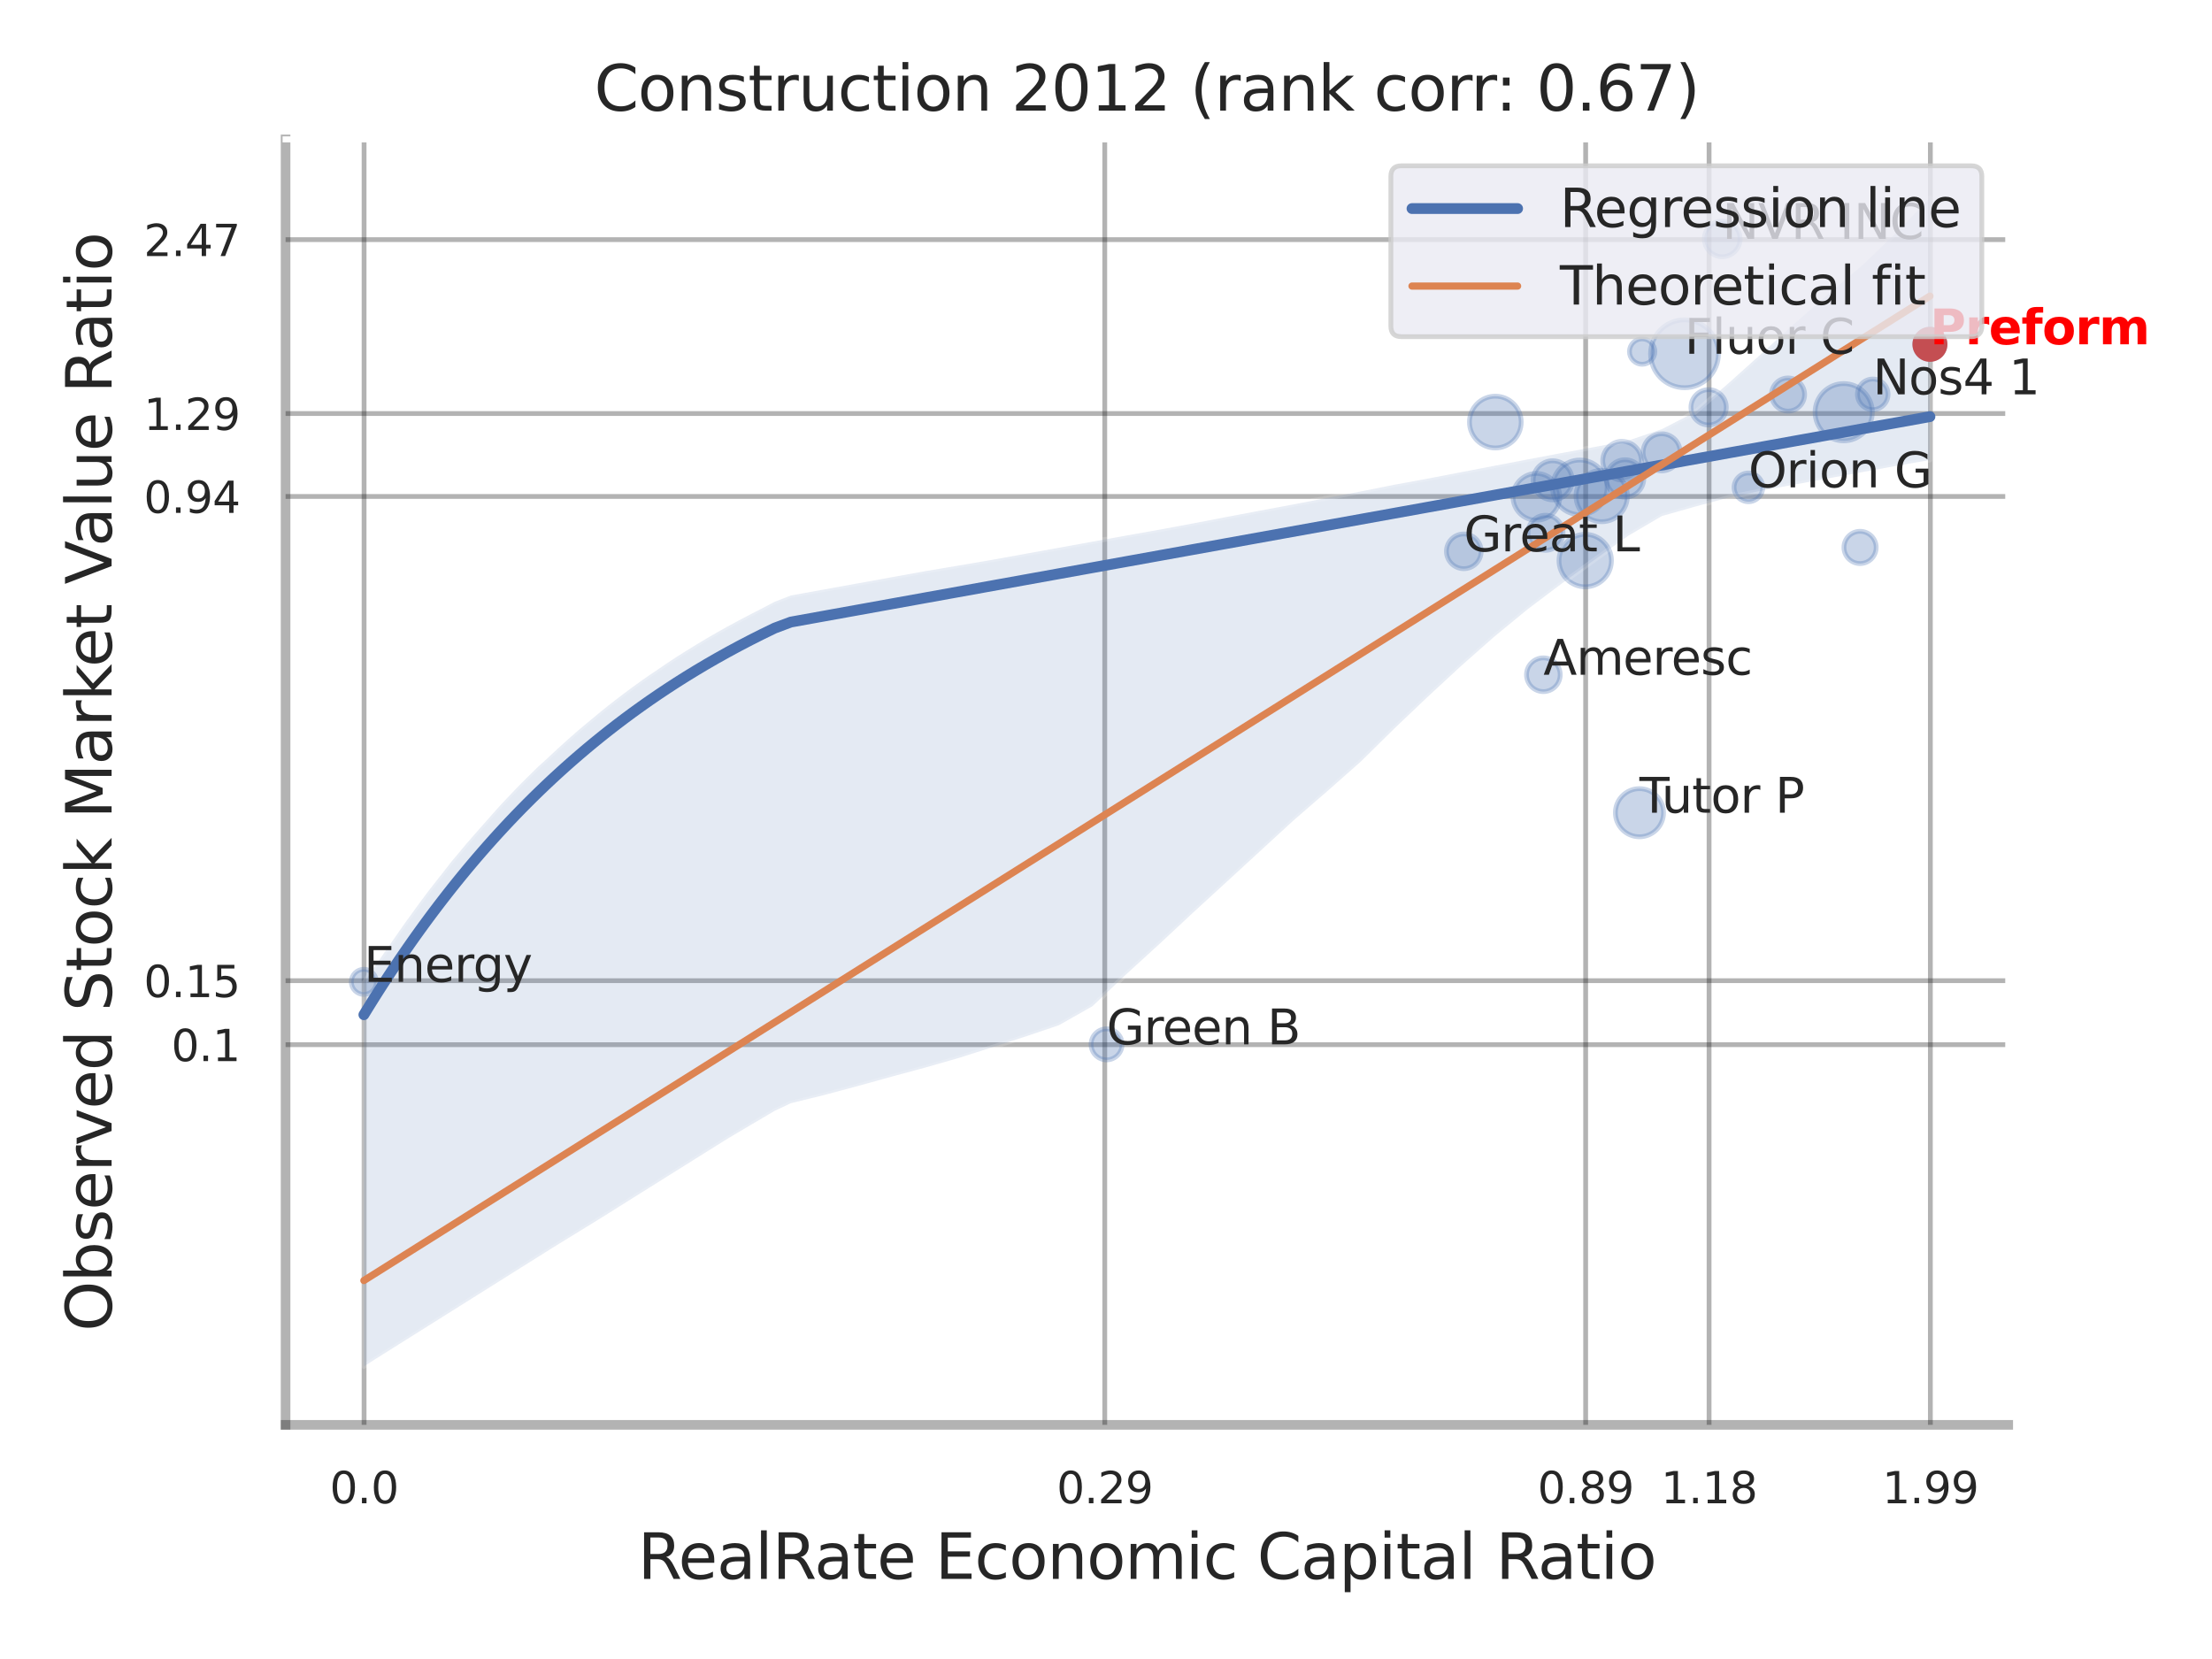 <?xml version="1.0" encoding="utf-8" standalone="no"?>
<!DOCTYPE svg PUBLIC "-//W3C//DTD SVG 1.1//EN"
  "http://www.w3.org/Graphics/SVG/1.1/DTD/svg11.dtd">
<svg xmlns:xlink="http://www.w3.org/1999/xlink" width="460.8pt" height="345.6pt" viewBox="0 0 460.8 345.6" xmlns="http://www.w3.org/2000/svg" version="1.1">
 <defs>
  <style type="text/css">*{stroke-linejoin: round; stroke-linecap: butt}</style>
 </defs>
 <g id="figure_1">
  <g id="patch_1">
   <path d="M 0 345.6 
L 460.8 345.6 
L 460.8 0 
L 0 0 
z
" style="fill: #ffffff"/>
  </g>
  <g id="axes_1">
   <g id="patch_2">
    <path d="M 59.49 296.82 
L 418.353 296.82 
L 418.353 29.04 
L 59.49 29.04 
z
" style="fill: #ffffff"/>
   </g>
   <g id="matplotlib.axis_1">
    <g id="xtick_1">
     <g id="line2d_1">
      <path d="M 75.844 296.82 
L 75.844 29.04 
" clip-path="url(#pfb8f4a7f1d)" style="fill: none; stroke: #000000; stroke-opacity: 0.3; stroke-linecap: round"/>
     </g>
     <g id="text_1">
      <!-- 0.0 -->
      <g style="fill: #262626" transform="translate(68.688 313.159) scale(0.09 -0.09)">
       <defs>
        <path id="DejaVuSans-30" d="M 2034 4250 
Q 1547 4250 1301 3770 
Q 1056 3291 1056 2328 
Q 1056 1369 1301 889 
Q 1547 409 2034 409 
Q 2525 409 2770 889 
Q 3016 1369 3016 2328 
Q 3016 3291 2770 3770 
Q 2525 4250 2034 4250 
z
M 2034 4750 
Q 2819 4750 3233 4129 
Q 3647 3509 3647 2328 
Q 3647 1150 3233 529 
Q 2819 -91 2034 -91 
Q 1250 -91 836 529 
Q 422 1150 422 2328 
Q 422 3509 836 4129 
Q 1250 4750 2034 4750 
z
" transform="scale(0.016)"/>
        <path id="DejaVuSans-2e" d="M 684 794 
L 1344 794 
L 1344 0 
L 684 0 
L 684 794 
z
" transform="scale(0.016)"/>
       </defs>
       <use xlink:href="#DejaVuSans-30"/>
       <use xlink:href="#DejaVuSans-2e" x="63.623"/>
       <use xlink:href="#DejaVuSans-30" x="95.41"/>
      </g>
     </g>
    </g>
    <g id="xtick_2">
     <g id="line2d_2">
      <path d="M 230.141 296.82 
L 230.141 29.04 
" clip-path="url(#pfb8f4a7f1d)" style="fill: none; stroke: #000000; stroke-opacity: 0.3; stroke-linecap: round"/>
     </g>
     <g id="text_2">
      <!-- 0.29 -->
      <g style="fill: #262626" transform="translate(220.121 313.159) scale(0.09 -0.09)">
       <defs>
        <path id="DejaVuSans-32" d="M 1228 531 
L 3431 531 
L 3431 0 
L 469 0 
L 469 531 
Q 828 903 1448 1529 
Q 2069 2156 2228 2338 
Q 2531 2678 2651 2914 
Q 2772 3150 2772 3378 
Q 2772 3750 2511 3984 
Q 2250 4219 1831 4219 
Q 1534 4219 1204 4116 
Q 875 4013 500 3803 
L 500 4441 
Q 881 4594 1212 4672 
Q 1544 4750 1819 4750 
Q 2544 4750 2975 4387 
Q 3406 4025 3406 3419 
Q 3406 3131 3298 2873 
Q 3191 2616 2906 2266 
Q 2828 2175 2409 1742 
Q 1991 1309 1228 531 
z
" transform="scale(0.016)"/>
        <path id="DejaVuSans-39" d="M 703 97 
L 703 672 
Q 941 559 1184 500 
Q 1428 441 1663 441 
Q 2288 441 2617 861 
Q 2947 1281 2994 2138 
Q 2813 1869 2534 1725 
Q 2256 1581 1919 1581 
Q 1219 1581 811 2004 
Q 403 2428 403 3163 
Q 403 3881 828 4315 
Q 1253 4750 1959 4750 
Q 2769 4750 3195 4129 
Q 3622 3509 3622 2328 
Q 3622 1225 3098 567 
Q 2575 -91 1691 -91 
Q 1453 -91 1209 -44 
Q 966 3 703 97 
z
M 1959 2075 
Q 2384 2075 2632 2365 
Q 2881 2656 2881 3163 
Q 2881 3666 2632 3958 
Q 2384 4250 1959 4250 
Q 1534 4250 1286 3958 
Q 1038 3666 1038 3163 
Q 1038 2656 1286 2365 
Q 1534 2075 1959 2075 
z
" transform="scale(0.016)"/>
       </defs>
       <use xlink:href="#DejaVuSans-30"/>
       <use xlink:href="#DejaVuSans-2e" x="63.623"/>
       <use xlink:href="#DejaVuSans-32" x="95.41"/>
       <use xlink:href="#DejaVuSans-39" x="159.033"/>
      </g>
     </g>
    </g>
    <g id="xtick_3">
     <g id="line2d_3">
      <path d="M 330.321 296.82 
L 330.321 29.04 
" clip-path="url(#pfb8f4a7f1d)" style="fill: none; stroke: #000000; stroke-opacity: 0.3; stroke-linecap: round"/>
     </g>
     <g id="text_3">
      <!-- 0.89 -->
      <g style="fill: #262626" transform="translate(320.301 313.159) scale(0.09 -0.09)">
       <defs>
        <path id="DejaVuSans-38" d="M 2034 2216 
Q 1584 2216 1326 1975 
Q 1069 1734 1069 1313 
Q 1069 891 1326 650 
Q 1584 409 2034 409 
Q 2484 409 2743 651 
Q 3003 894 3003 1313 
Q 3003 1734 2745 1975 
Q 2488 2216 2034 2216 
z
M 1403 2484 
Q 997 2584 770 2862 
Q 544 3141 544 3541 
Q 544 4100 942 4425 
Q 1341 4750 2034 4750 
Q 2731 4750 3128 4425 
Q 3525 4100 3525 3541 
Q 3525 3141 3298 2862 
Q 3072 2584 2669 2484 
Q 3125 2378 3379 2068 
Q 3634 1759 3634 1313 
Q 3634 634 3220 271 
Q 2806 -91 2034 -91 
Q 1263 -91 848 271 
Q 434 634 434 1313 
Q 434 1759 690 2068 
Q 947 2378 1403 2484 
z
M 1172 3481 
Q 1172 3119 1398 2916 
Q 1625 2713 2034 2713 
Q 2441 2713 2670 2916 
Q 2900 3119 2900 3481 
Q 2900 3844 2670 4047 
Q 2441 4250 2034 4250 
Q 1625 4250 1398 4047 
Q 1172 3844 1172 3481 
z
" transform="scale(0.016)"/>
       </defs>
       <use xlink:href="#DejaVuSans-30"/>
       <use xlink:href="#DejaVuSans-2e" x="63.623"/>
       <use xlink:href="#DejaVuSans-38" x="95.41"/>
       <use xlink:href="#DejaVuSans-39" x="159.033"/>
      </g>
     </g>
    </g>
    <g id="xtick_4">
     <g id="line2d_4">
      <path d="M 356.031 296.82 
L 356.031 29.04 
" clip-path="url(#pfb8f4a7f1d)" style="fill: none; stroke: #000000; stroke-opacity: 0.3; stroke-linecap: round"/>
     </g>
     <g id="text_4">
      <!-- 1.18 -->
      <g style="fill: #262626" transform="translate(346.011 313.159) scale(0.09 -0.09)">
       <defs>
        <path id="DejaVuSans-31" d="M 794 531 
L 1825 531 
L 1825 4091 
L 703 3866 
L 703 4441 
L 1819 4666 
L 2450 4666 
L 2450 531 
L 3481 531 
L 3481 0 
L 794 0 
L 794 531 
z
" transform="scale(0.016)"/>
       </defs>
       <use xlink:href="#DejaVuSans-31"/>
       <use xlink:href="#DejaVuSans-2e" x="63.623"/>
       <use xlink:href="#DejaVuSans-31" x="95.41"/>
       <use xlink:href="#DejaVuSans-38" x="159.033"/>
      </g>
     </g>
    </g>
    <g id="xtick_5">
     <g id="line2d_5">
      <path d="M 402.131 296.82 
L 402.131 29.04 
" clip-path="url(#pfb8f4a7f1d)" style="fill: none; stroke: #000000; stroke-opacity: 0.3; stroke-linecap: round"/>
     </g>
     <g id="text_5">
      <!-- 1.99 -->
      <g style="fill: #262626" transform="translate(392.112 313.159) scale(0.09 -0.09)">
       <use xlink:href="#DejaVuSans-31"/>
       <use xlink:href="#DejaVuSans-2e" x="63.623"/>
       <use xlink:href="#DejaVuSans-39" x="95.41"/>
       <use xlink:href="#DejaVuSans-39" x="159.033"/>
      </g>
     </g>
    </g>
    <g id="xtick_6"/>
    <g id="xtick_7"/>
    <g id="text_6">
     <!-- RealRate Economic Capital Ratio -->
     <g style="fill: #262626" transform="translate(132.868 328.908) scale(0.13 -0.13)">
      <defs>
       <path id="DejaVuSans-52" d="M 2841 2188 
Q 3044 2119 3236 1894 
Q 3428 1669 3622 1275 
L 4263 0 
L 3584 0 
L 2988 1197 
Q 2756 1666 2539 1819 
Q 2322 1972 1947 1972 
L 1259 1972 
L 1259 0 
L 628 0 
L 628 4666 
L 2053 4666 
Q 2853 4666 3247 4331 
Q 3641 3997 3641 3322 
Q 3641 2881 3436 2590 
Q 3231 2300 2841 2188 
z
M 1259 4147 
L 1259 2491 
L 2053 2491 
Q 2509 2491 2742 2702 
Q 2975 2913 2975 3322 
Q 2975 3731 2742 3939 
Q 2509 4147 2053 4147 
L 1259 4147 
z
" transform="scale(0.016)"/>
       <path id="DejaVuSans-65" d="M 3597 1894 
L 3597 1613 
L 953 1613 
Q 991 1019 1311 708 
Q 1631 397 2203 397 
Q 2534 397 2845 478 
Q 3156 559 3463 722 
L 3463 178 
Q 3153 47 2828 -22 
Q 2503 -91 2169 -91 
Q 1331 -91 842 396 
Q 353 884 353 1716 
Q 353 2575 817 3079 
Q 1281 3584 2069 3584 
Q 2775 3584 3186 3129 
Q 3597 2675 3597 1894 
z
M 3022 2063 
Q 3016 2534 2758 2815 
Q 2500 3097 2075 3097 
Q 1594 3097 1305 2825 
Q 1016 2553 972 2059 
L 3022 2063 
z
" transform="scale(0.016)"/>
       <path id="DejaVuSans-61" d="M 2194 1759 
Q 1497 1759 1228 1600 
Q 959 1441 959 1056 
Q 959 750 1161 570 
Q 1363 391 1709 391 
Q 2188 391 2477 730 
Q 2766 1069 2766 1631 
L 2766 1759 
L 2194 1759 
z
M 3341 1997 
L 3341 0 
L 2766 0 
L 2766 531 
Q 2569 213 2275 61 
Q 1981 -91 1556 -91 
Q 1019 -91 701 211 
Q 384 513 384 1019 
Q 384 1609 779 1909 
Q 1175 2209 1959 2209 
L 2766 2209 
L 2766 2266 
Q 2766 2663 2505 2880 
Q 2244 3097 1772 3097 
Q 1472 3097 1187 3025 
Q 903 2953 641 2809 
L 641 3341 
Q 956 3463 1253 3523 
Q 1550 3584 1831 3584 
Q 2591 3584 2966 3190 
Q 3341 2797 3341 1997 
z
" transform="scale(0.016)"/>
       <path id="DejaVuSans-6c" d="M 603 4863 
L 1178 4863 
L 1178 0 
L 603 0 
L 603 4863 
z
" transform="scale(0.016)"/>
       <path id="DejaVuSans-74" d="M 1172 4494 
L 1172 3500 
L 2356 3500 
L 2356 3053 
L 1172 3053 
L 1172 1153 
Q 1172 725 1289 603 
Q 1406 481 1766 481 
L 2356 481 
L 2356 0 
L 1766 0 
Q 1100 0 847 248 
Q 594 497 594 1153 
L 594 3053 
L 172 3053 
L 172 3500 
L 594 3500 
L 594 4494 
L 1172 4494 
z
" transform="scale(0.016)"/>
       <path id="DejaVuSans-20" transform="scale(0.016)"/>
       <path id="DejaVuSans-45" d="M 628 4666 
L 3578 4666 
L 3578 4134 
L 1259 4134 
L 1259 2753 
L 3481 2753 
L 3481 2222 
L 1259 2222 
L 1259 531 
L 3634 531 
L 3634 0 
L 628 0 
L 628 4666 
z
" transform="scale(0.016)"/>
       <path id="DejaVuSans-63" d="M 3122 3366 
L 3122 2828 
Q 2878 2963 2633 3030 
Q 2388 3097 2138 3097 
Q 1578 3097 1268 2742 
Q 959 2388 959 1747 
Q 959 1106 1268 751 
Q 1578 397 2138 397 
Q 2388 397 2633 464 
Q 2878 531 3122 666 
L 3122 134 
Q 2881 22 2623 -34 
Q 2366 -91 2075 -91 
Q 1284 -91 818 406 
Q 353 903 353 1747 
Q 353 2603 823 3093 
Q 1294 3584 2113 3584 
Q 2378 3584 2631 3529 
Q 2884 3475 3122 3366 
z
" transform="scale(0.016)"/>
       <path id="DejaVuSans-6f" d="M 1959 3097 
Q 1497 3097 1228 2736 
Q 959 2375 959 1747 
Q 959 1119 1226 758 
Q 1494 397 1959 397 
Q 2419 397 2687 759 
Q 2956 1122 2956 1747 
Q 2956 2369 2687 2733 
Q 2419 3097 1959 3097 
z
M 1959 3584 
Q 2709 3584 3137 3096 
Q 3566 2609 3566 1747 
Q 3566 888 3137 398 
Q 2709 -91 1959 -91 
Q 1206 -91 779 398 
Q 353 888 353 1747 
Q 353 2609 779 3096 
Q 1206 3584 1959 3584 
z
" transform="scale(0.016)"/>
       <path id="DejaVuSans-6e" d="M 3513 2113 
L 3513 0 
L 2938 0 
L 2938 2094 
Q 2938 2591 2744 2837 
Q 2550 3084 2163 3084 
Q 1697 3084 1428 2787 
Q 1159 2491 1159 1978 
L 1159 0 
L 581 0 
L 581 3500 
L 1159 3500 
L 1159 2956 
Q 1366 3272 1645 3428 
Q 1925 3584 2291 3584 
Q 2894 3584 3203 3211 
Q 3513 2838 3513 2113 
z
" transform="scale(0.016)"/>
       <path id="DejaVuSans-6d" d="M 3328 2828 
Q 3544 3216 3844 3400 
Q 4144 3584 4550 3584 
Q 5097 3584 5394 3201 
Q 5691 2819 5691 2113 
L 5691 0 
L 5113 0 
L 5113 2094 
Q 5113 2597 4934 2840 
Q 4756 3084 4391 3084 
Q 3944 3084 3684 2787 
Q 3425 2491 3425 1978 
L 3425 0 
L 2847 0 
L 2847 2094 
Q 2847 2600 2669 2842 
Q 2491 3084 2119 3084 
Q 1678 3084 1418 2786 
Q 1159 2488 1159 1978 
L 1159 0 
L 581 0 
L 581 3500 
L 1159 3500 
L 1159 2956 
Q 1356 3278 1631 3431 
Q 1906 3584 2284 3584 
Q 2666 3584 2933 3390 
Q 3200 3197 3328 2828 
z
" transform="scale(0.016)"/>
       <path id="DejaVuSans-69" d="M 603 3500 
L 1178 3500 
L 1178 0 
L 603 0 
L 603 3500 
z
M 603 4863 
L 1178 4863 
L 1178 4134 
L 603 4134 
L 603 4863 
z
" transform="scale(0.016)"/>
       <path id="DejaVuSans-43" d="M 4122 4306 
L 4122 3641 
Q 3803 3938 3442 4084 
Q 3081 4231 2675 4231 
Q 1875 4231 1450 3742 
Q 1025 3253 1025 2328 
Q 1025 1406 1450 917 
Q 1875 428 2675 428 
Q 3081 428 3442 575 
Q 3803 722 4122 1019 
L 4122 359 
Q 3791 134 3420 21 
Q 3050 -91 2638 -91 
Q 1578 -91 968 557 
Q 359 1206 359 2328 
Q 359 3453 968 4101 
Q 1578 4750 2638 4750 
Q 3056 4750 3426 4639 
Q 3797 4528 4122 4306 
z
" transform="scale(0.016)"/>
       <path id="DejaVuSans-70" d="M 1159 525 
L 1159 -1331 
L 581 -1331 
L 581 3500 
L 1159 3500 
L 1159 2969 
Q 1341 3281 1617 3432 
Q 1894 3584 2278 3584 
Q 2916 3584 3314 3078 
Q 3713 2572 3713 1747 
Q 3713 922 3314 415 
Q 2916 -91 2278 -91 
Q 1894 -91 1617 61 
Q 1341 213 1159 525 
z
M 3116 1747 
Q 3116 2381 2855 2742 
Q 2594 3103 2138 3103 
Q 1681 3103 1420 2742 
Q 1159 2381 1159 1747 
Q 1159 1113 1420 752 
Q 1681 391 2138 391 
Q 2594 391 2855 752 
Q 3116 1113 3116 1747 
z
" transform="scale(0.016)"/>
      </defs>
      <use xlink:href="#DejaVuSans-52"/>
      <use xlink:href="#DejaVuSans-65" x="64.982"/>
      <use xlink:href="#DejaVuSans-61" x="126.506"/>
      <use xlink:href="#DejaVuSans-6c" x="187.785"/>
      <use xlink:href="#DejaVuSans-52" x="215.568"/>
      <use xlink:href="#DejaVuSans-61" x="282.801"/>
      <use xlink:href="#DejaVuSans-74" x="344.08"/>
      <use xlink:href="#DejaVuSans-65" x="383.289"/>
      <use xlink:href="#DejaVuSans-20" x="444.812"/>
      <use xlink:href="#DejaVuSans-45" x="476.6"/>
      <use xlink:href="#DejaVuSans-63" x="539.783"/>
      <use xlink:href="#DejaVuSans-6f" x="594.764"/>
      <use xlink:href="#DejaVuSans-6e" x="655.945"/>
      <use xlink:href="#DejaVuSans-6f" x="719.324"/>
      <use xlink:href="#DejaVuSans-6d" x="780.506"/>
      <use xlink:href="#DejaVuSans-69" x="877.918"/>
      <use xlink:href="#DejaVuSans-63" x="905.701"/>
      <use xlink:href="#DejaVuSans-20" x="960.682"/>
      <use xlink:href="#DejaVuSans-43" x="992.469"/>
      <use xlink:href="#DejaVuSans-61" x="1062.293"/>
      <use xlink:href="#DejaVuSans-70" x="1123.572"/>
      <use xlink:href="#DejaVuSans-69" x="1187.049"/>
      <use xlink:href="#DejaVuSans-74" x="1214.832"/>
      <use xlink:href="#DejaVuSans-61" x="1254.041"/>
      <use xlink:href="#DejaVuSans-6c" x="1315.32"/>
      <use xlink:href="#DejaVuSans-20" x="1343.104"/>
      <use xlink:href="#DejaVuSans-52" x="1374.891"/>
      <use xlink:href="#DejaVuSans-61" x="1442.123"/>
      <use xlink:href="#DejaVuSans-74" x="1503.402"/>
      <use xlink:href="#DejaVuSans-69" x="1542.611"/>
      <use xlink:href="#DejaVuSans-6f" x="1570.395"/>
     </g>
    </g>
   </g>
   <g id="matplotlib.axis_2">
    <g id="ytick_1">
     <g id="line2d_6">
      <path d="M 59.49 217.627 
L 418.353 217.627 
" clip-path="url(#pfb8f4a7f1d)" style="fill: none; stroke: #000000; stroke-opacity: 0.3; stroke-linecap: round"/>
     </g>
     <g id="text_7">
      <!-- 0.1 -->
      <g style="fill: #262626" transform="translate(35.677 221.046) scale(0.09 -0.09)">
       <use xlink:href="#DejaVuSans-30"/>
       <use xlink:href="#DejaVuSans-2e" x="63.623"/>
       <use xlink:href="#DejaVuSans-31" x="95.41"/>
      </g>
     </g>
    </g>
    <g id="ytick_2">
     <g id="line2d_7">
      <path d="M 59.49 204.293 
L 418.353 204.293 
" clip-path="url(#pfb8f4a7f1d)" style="fill: none; stroke: #000000; stroke-opacity: 0.3; stroke-linecap: round"/>
     </g>
     <g id="text_8">
      <!-- 0.15 -->
      <g style="fill: #262626" transform="translate(29.951 207.712) scale(0.09 -0.09)">
       <defs>
        <path id="DejaVuSans-35" d="M 691 4666 
L 3169 4666 
L 3169 4134 
L 1269 4134 
L 1269 2991 
Q 1406 3038 1543 3061 
Q 1681 3084 1819 3084 
Q 2600 3084 3056 2656 
Q 3513 2228 3513 1497 
Q 3513 744 3044 326 
Q 2575 -91 1722 -91 
Q 1428 -91 1123 -41 
Q 819 9 494 109 
L 494 744 
Q 775 591 1075 516 
Q 1375 441 1709 441 
Q 2250 441 2565 725 
Q 2881 1009 2881 1497 
Q 2881 1984 2565 2268 
Q 2250 2553 1709 2553 
Q 1456 2553 1204 2497 
Q 953 2441 691 2322 
L 691 4666 
z
" transform="scale(0.016)"/>
       </defs>
       <use xlink:href="#DejaVuSans-30"/>
       <use xlink:href="#DejaVuSans-2e" x="63.623"/>
       <use xlink:href="#DejaVuSans-31" x="95.41"/>
       <use xlink:href="#DejaVuSans-35" x="159.033"/>
      </g>
     </g>
    </g>
    <g id="ytick_3">
     <g id="line2d_8">
      <path d="M 59.49 103.421 
L 418.353 103.421 
" clip-path="url(#pfb8f4a7f1d)" style="fill: none; stroke: #000000; stroke-opacity: 0.3; stroke-linecap: round"/>
     </g>
     <g id="text_9">
      <!-- 0.94 -->
      <g style="fill: #262626" transform="translate(29.951 106.84) scale(0.09 -0.09)">
       <defs>
        <path id="DejaVuSans-34" d="M 2419 4116 
L 825 1625 
L 2419 1625 
L 2419 4116 
z
M 2253 4666 
L 3047 4666 
L 3047 1625 
L 3713 1625 
L 3713 1100 
L 3047 1100 
L 3047 0 
L 2419 0 
L 2419 1100 
L 313 1100 
L 313 1709 
L 2253 4666 
z
" transform="scale(0.016)"/>
       </defs>
       <use xlink:href="#DejaVuSans-30"/>
       <use xlink:href="#DejaVuSans-2e" x="63.623"/>
       <use xlink:href="#DejaVuSans-39" x="95.41"/>
       <use xlink:href="#DejaVuSans-34" x="159.033"/>
      </g>
     </g>
    </g>
    <g id="ytick_4">
     <g id="line2d_9">
      <path d="M 59.49 86.144 
L 418.353 86.144 
" clip-path="url(#pfb8f4a7f1d)" style="fill: none; stroke: #000000; stroke-opacity: 0.3; stroke-linecap: round"/>
     </g>
     <g id="text_10">
      <!-- 1.29 -->
      <g style="fill: #262626" transform="translate(29.951 89.564) scale(0.09 -0.09)">
       <use xlink:href="#DejaVuSans-31"/>
       <use xlink:href="#DejaVuSans-2e" x="63.623"/>
       <use xlink:href="#DejaVuSans-32" x="95.41"/>
       <use xlink:href="#DejaVuSans-39" x="159.033"/>
      </g>
     </g>
    </g>
    <g id="ytick_5">
     <g id="line2d_10">
      <path d="M 59.49 49.92 
L 418.353 49.92 
" clip-path="url(#pfb8f4a7f1d)" style="fill: none; stroke: #000000; stroke-opacity: 0.3; stroke-linecap: round"/>
     </g>
     <g id="text_11">
      <!-- 2.47 -->
      <g style="fill: #262626" transform="translate(29.951 53.339) scale(0.09 -0.09)">
       <defs>
        <path id="DejaVuSans-37" d="M 525 4666 
L 3525 4666 
L 3525 4397 
L 1831 0 
L 1172 0 
L 2766 4134 
L 525 4134 
L 525 4666 
z
" transform="scale(0.016)"/>
       </defs>
       <use xlink:href="#DejaVuSans-32"/>
       <use xlink:href="#DejaVuSans-2e" x="63.623"/>
       <use xlink:href="#DejaVuSans-34" x="95.41"/>
       <use xlink:href="#DejaVuSans-37" x="159.033"/>
      </g>
     </g>
    </g>
    <g id="ytick_6"/>
    <g id="ytick_7"/>
    <g id="ytick_8"/>
    <g id="text_12">
     <!-- Observed Stock Market Value Ratio -->
     <g style="fill: #262626" transform="translate(23.247 277.332) rotate(-90) scale(0.13 -0.13)">
      <defs>
       <path id="DejaVuSans-4f" d="M 2522 4238 
Q 1834 4238 1429 3725 
Q 1025 3213 1025 2328 
Q 1025 1447 1429 934 
Q 1834 422 2522 422 
Q 3209 422 3611 934 
Q 4013 1447 4013 2328 
Q 4013 3213 3611 3725 
Q 3209 4238 2522 4238 
z
M 2522 4750 
Q 3503 4750 4090 4092 
Q 4678 3434 4678 2328 
Q 4678 1225 4090 567 
Q 3503 -91 2522 -91 
Q 1538 -91 948 565 
Q 359 1222 359 2328 
Q 359 3434 948 4092 
Q 1538 4750 2522 4750 
z
" transform="scale(0.016)"/>
       <path id="DejaVuSans-62" d="M 3116 1747 
Q 3116 2381 2855 2742 
Q 2594 3103 2138 3103 
Q 1681 3103 1420 2742 
Q 1159 2381 1159 1747 
Q 1159 1113 1420 752 
Q 1681 391 2138 391 
Q 2594 391 2855 752 
Q 3116 1113 3116 1747 
z
M 1159 2969 
Q 1341 3281 1617 3432 
Q 1894 3584 2278 3584 
Q 2916 3584 3314 3078 
Q 3713 2572 3713 1747 
Q 3713 922 3314 415 
Q 2916 -91 2278 -91 
Q 1894 -91 1617 61 
Q 1341 213 1159 525 
L 1159 0 
L 581 0 
L 581 4863 
L 1159 4863 
L 1159 2969 
z
" transform="scale(0.016)"/>
       <path id="DejaVuSans-73" d="M 2834 3397 
L 2834 2853 
Q 2591 2978 2328 3040 
Q 2066 3103 1784 3103 
Q 1356 3103 1142 2972 
Q 928 2841 928 2578 
Q 928 2378 1081 2264 
Q 1234 2150 1697 2047 
L 1894 2003 
Q 2506 1872 2764 1633 
Q 3022 1394 3022 966 
Q 3022 478 2636 193 
Q 2250 -91 1575 -91 
Q 1294 -91 989 -36 
Q 684 19 347 128 
L 347 722 
Q 666 556 975 473 
Q 1284 391 1588 391 
Q 1994 391 2212 530 
Q 2431 669 2431 922 
Q 2431 1156 2273 1281 
Q 2116 1406 1581 1522 
L 1381 1569 
Q 847 1681 609 1914 
Q 372 2147 372 2553 
Q 372 3047 722 3315 
Q 1072 3584 1716 3584 
Q 2034 3584 2315 3537 
Q 2597 3491 2834 3397 
z
" transform="scale(0.016)"/>
       <path id="DejaVuSans-72" d="M 2631 2963 
Q 2534 3019 2420 3045 
Q 2306 3072 2169 3072 
Q 1681 3072 1420 2755 
Q 1159 2438 1159 1844 
L 1159 0 
L 581 0 
L 581 3500 
L 1159 3500 
L 1159 2956 
Q 1341 3275 1631 3429 
Q 1922 3584 2338 3584 
Q 2397 3584 2469 3576 
Q 2541 3569 2628 3553 
L 2631 2963 
z
" transform="scale(0.016)"/>
       <path id="DejaVuSans-76" d="M 191 3500 
L 800 3500 
L 1894 563 
L 2988 3500 
L 3597 3500 
L 2284 0 
L 1503 0 
L 191 3500 
z
" transform="scale(0.016)"/>
       <path id="DejaVuSans-64" d="M 2906 2969 
L 2906 4863 
L 3481 4863 
L 3481 0 
L 2906 0 
L 2906 525 
Q 2725 213 2448 61 
Q 2172 -91 1784 -91 
Q 1150 -91 751 415 
Q 353 922 353 1747 
Q 353 2572 751 3078 
Q 1150 3584 1784 3584 
Q 2172 3584 2448 3432 
Q 2725 3281 2906 2969 
z
M 947 1747 
Q 947 1113 1208 752 
Q 1469 391 1925 391 
Q 2381 391 2643 752 
Q 2906 1113 2906 1747 
Q 2906 2381 2643 2742 
Q 2381 3103 1925 3103 
Q 1469 3103 1208 2742 
Q 947 2381 947 1747 
z
" transform="scale(0.016)"/>
       <path id="DejaVuSans-53" d="M 3425 4513 
L 3425 3897 
Q 3066 4069 2747 4153 
Q 2428 4238 2131 4238 
Q 1616 4238 1336 4038 
Q 1056 3838 1056 3469 
Q 1056 3159 1242 3001 
Q 1428 2844 1947 2747 
L 2328 2669 
Q 3034 2534 3370 2195 
Q 3706 1856 3706 1288 
Q 3706 609 3251 259 
Q 2797 -91 1919 -91 
Q 1588 -91 1214 -16 
Q 841 59 441 206 
L 441 856 
Q 825 641 1194 531 
Q 1563 422 1919 422 
Q 2459 422 2753 634 
Q 3047 847 3047 1241 
Q 3047 1584 2836 1778 
Q 2625 1972 2144 2069 
L 1759 2144 
Q 1053 2284 737 2584 
Q 422 2884 422 3419 
Q 422 4038 858 4394 
Q 1294 4750 2059 4750 
Q 2388 4750 2728 4690 
Q 3069 4631 3425 4513 
z
" transform="scale(0.016)"/>
       <path id="DejaVuSans-6b" d="M 581 4863 
L 1159 4863 
L 1159 1991 
L 2875 3500 
L 3609 3500 
L 1753 1863 
L 3688 0 
L 2938 0 
L 1159 1709 
L 1159 0 
L 581 0 
L 581 4863 
z
" transform="scale(0.016)"/>
       <path id="DejaVuSans-4d" d="M 628 4666 
L 1569 4666 
L 2759 1491 
L 3956 4666 
L 4897 4666 
L 4897 0 
L 4281 0 
L 4281 4097 
L 3078 897 
L 2444 897 
L 1241 4097 
L 1241 0 
L 628 0 
L 628 4666 
z
" transform="scale(0.016)"/>
       <path id="DejaVuSans-56" d="M 1831 0 
L 50 4666 
L 709 4666 
L 2188 738 
L 3669 4666 
L 4325 4666 
L 2547 0 
L 1831 0 
z
" transform="scale(0.016)"/>
       <path id="DejaVuSans-75" d="M 544 1381 
L 544 3500 
L 1119 3500 
L 1119 1403 
Q 1119 906 1312 657 
Q 1506 409 1894 409 
Q 2359 409 2629 706 
Q 2900 1003 2900 1516 
L 2900 3500 
L 3475 3500 
L 3475 0 
L 2900 0 
L 2900 538 
Q 2691 219 2414 64 
Q 2138 -91 1772 -91 
Q 1169 -91 856 284 
Q 544 659 544 1381 
z
M 1991 3584 
L 1991 3584 
z
" transform="scale(0.016)"/>
      </defs>
      <use xlink:href="#DejaVuSans-4f"/>
      <use xlink:href="#DejaVuSans-62" x="78.711"/>
      <use xlink:href="#DejaVuSans-73" x="142.188"/>
      <use xlink:href="#DejaVuSans-65" x="194.287"/>
      <use xlink:href="#DejaVuSans-72" x="255.811"/>
      <use xlink:href="#DejaVuSans-76" x="296.924"/>
      <use xlink:href="#DejaVuSans-65" x="356.104"/>
      <use xlink:href="#DejaVuSans-64" x="417.627"/>
      <use xlink:href="#DejaVuSans-20" x="481.104"/>
      <use xlink:href="#DejaVuSans-53" x="512.891"/>
      <use xlink:href="#DejaVuSans-74" x="576.367"/>
      <use xlink:href="#DejaVuSans-6f" x="615.576"/>
      <use xlink:href="#DejaVuSans-63" x="676.758"/>
      <use xlink:href="#DejaVuSans-6b" x="731.738"/>
      <use xlink:href="#DejaVuSans-20" x="789.648"/>
      <use xlink:href="#DejaVuSans-4d" x="821.436"/>
      <use xlink:href="#DejaVuSans-61" x="907.715"/>
      <use xlink:href="#DejaVuSans-72" x="968.994"/>
      <use xlink:href="#DejaVuSans-6b" x="1010.107"/>
      <use xlink:href="#DejaVuSans-65" x="1064.393"/>
      <use xlink:href="#DejaVuSans-74" x="1125.916"/>
      <use xlink:href="#DejaVuSans-20" x="1165.125"/>
      <use xlink:href="#DejaVuSans-56" x="1196.912"/>
      <use xlink:href="#DejaVuSans-61" x="1257.57"/>
      <use xlink:href="#DejaVuSans-6c" x="1318.85"/>
      <use xlink:href="#DejaVuSans-75" x="1346.633"/>
      <use xlink:href="#DejaVuSans-65" x="1410.012"/>
      <use xlink:href="#DejaVuSans-20" x="1471.535"/>
      <use xlink:href="#DejaVuSans-52" x="1503.322"/>
      <use xlink:href="#DejaVuSans-61" x="1570.555"/>
      <use xlink:href="#DejaVuSans-74" x="1631.834"/>
      <use xlink:href="#DejaVuSans-69" x="1671.043"/>
      <use xlink:href="#DejaVuSans-6f" x="1698.826"/>
     </g>
    </g>
   </g>
   <g id="PathCollection_1">
    <path d="M 320.057 108.377 
C 321.35 108.377 322.59 107.864 323.504 106.95 
C 324.418 106.035 324.932 104.795 324.932 103.503 
C 324.932 102.21 324.418 100.97 323.504 100.056 
C 322.59 99.142 321.35 98.628 320.057 98.628 
C 318.764 98.628 317.524 99.142 316.61 100.056 
C 315.696 100.97 315.182 102.21 315.182 103.503 
C 315.182 104.795 315.696 106.035 316.61 106.95 
C 317.524 107.864 318.764 108.377 320.057 108.377 
z
" clip-path="url(#pfb8f4a7f1d)" style="fill: #4c72b0; fill-opacity: 0.3; stroke: #4c72b0; stroke-opacity: 0.3"/>
    <path d="M 384.078 91.833 
C 385.66 91.833 387.178 91.205 388.296 90.086 
C 389.415 88.968 390.043 87.45 390.043 85.868 
C 390.043 84.287 389.415 82.769 388.296 81.651 
C 387.178 80.532 385.66 79.904 384.078 79.904 
C 382.496 79.904 380.979 80.532 379.861 81.651 
C 378.742 82.769 378.113 84.287 378.113 85.868 
C 378.113 87.45 378.742 88.968 379.861 90.086 
C 380.979 91.205 382.496 91.833 384.078 91.833 
z
" clip-path="url(#pfb8f4a7f1d)" style="fill: #4c72b0; fill-opacity: 0.3; stroke: #4c72b0; stroke-opacity: 0.3"/>
    <path d="M 346.153 98.098 
C 347.178 98.098 348.162 97.691 348.888 96.966 
C 349.613 96.24 350.02 95.256 350.02 94.231 
C 350.02 93.205 349.613 92.221 348.888 91.496 
C 348.162 90.771 347.178 90.363 346.153 90.363 
C 345.127 90.363 344.143 90.771 343.418 91.496 
C 342.693 92.221 342.285 93.205 342.285 94.231 
C 342.285 95.256 342.693 96.24 343.418 96.966 
C 344.143 97.691 345.127 98.098 346.153 98.098 
z
" clip-path="url(#pfb8f4a7f1d)" style="fill: #4c72b0; fill-opacity: 0.3; stroke: #4c72b0; stroke-opacity: 0.3"/>
    <path d="M 341.529 174.319 
C 342.859 174.319 344.135 173.79 345.076 172.85 
C 346.016 171.909 346.545 170.634 346.545 169.304 
C 346.545 167.973 346.016 166.698 345.076 165.757 
C 344.135 164.817 342.859 164.288 341.529 164.288 
C 340.199 164.288 338.923 164.817 337.983 165.757 
C 337.042 166.698 336.514 167.973 336.514 169.304 
C 336.514 170.634 337.042 171.909 337.983 172.85 
C 338.923 173.79 340.199 174.319 341.529 174.319 
z
" clip-path="url(#pfb8f4a7f1d)" style="fill: #4c72b0; fill-opacity: 0.3; stroke: #4c72b0; stroke-opacity: 0.3"/>
    <path d="M 402.041 74.874 
C 402.875 74.874 403.676 74.542 404.266 73.952 
C 404.856 73.362 405.188 72.561 405.188 71.727 
C 405.188 70.892 404.856 70.092 404.266 69.502 
C 403.676 68.911 402.875 68.58 402.041 68.58 
C 401.206 68.58 400.406 68.911 399.815 69.502 
C 399.225 70.092 398.894 70.892 398.894 71.727 
C 398.894 72.561 399.225 73.362 399.815 73.952 
C 400.406 74.542 401.206 74.874 402.041 74.874 
z
" clip-path="url(#pfb8f4a7f1d)" style="fill: #4c72b0; fill-opacity: 0.3; stroke: #4c72b0; stroke-opacity: 0.3"/>
    <path d="M 342.091 75.885 
C 342.793 75.885 343.467 75.606 343.963 75.109 
C 344.46 74.613 344.739 73.939 344.739 73.237 
C 344.739 72.534 344.46 71.861 343.963 71.364 
C 343.467 70.867 342.793 70.588 342.091 70.588 
C 341.388 70.588 340.714 70.867 340.218 71.364 
C 339.721 71.861 339.442 72.534 339.442 73.237 
C 339.442 73.939 339.721 74.613 340.218 75.109 
C 340.714 75.606 341.388 75.885 342.091 75.885 
z
" clip-path="url(#pfb8f4a7f1d)" style="fill: #4c72b0; fill-opacity: 0.3; stroke: #4c72b0; stroke-opacity: 0.3"/>
    <path d="M 333.665 108.686 
C 335.084 108.686 336.446 108.122 337.449 107.118 
C 338.453 106.115 339.017 104.753 339.017 103.334 
C 339.017 101.914 338.453 100.553 337.449 99.549 
C 336.446 98.546 335.084 97.982 333.665 97.982 
C 332.245 97.982 330.884 98.546 329.88 99.549 
C 328.877 100.553 328.313 101.914 328.313 103.334 
C 328.313 104.753 328.877 106.115 329.88 107.118 
C 330.884 108.122 332.245 108.686 333.665 108.686 
z
" clip-path="url(#pfb8f4a7f1d)" style="fill: #4c72b0; fill-opacity: 0.3; stroke: #4c72b0; stroke-opacity: 0.3"/>
    <path d="M 355.938 88.528 
C 356.913 88.528 357.849 88.14 358.539 87.45 
C 359.229 86.76 359.617 85.824 359.617 84.849 
C 359.617 83.873 359.229 82.937 358.539 82.247 
C 357.849 81.557 356.913 81.17 355.938 81.17 
C 354.962 81.17 354.026 81.557 353.336 82.247 
C 352.646 82.937 352.259 83.873 352.259 84.849 
C 352.259 85.824 352.646 86.76 353.336 87.45 
C 354.026 88.14 354.962 88.528 355.938 88.528 
z
" clip-path="url(#pfb8f4a7f1d)" style="fill: #4c72b0; fill-opacity: 0.3; stroke: #4c72b0; stroke-opacity: 0.3"/>
    <path d="M 321.956 114.641 
C 322.925 114.641 323.854 114.256 324.539 113.571 
C 325.224 112.886 325.609 111.957 325.609 110.988 
C 325.609 110.02 325.224 109.091 324.539 108.406 
C 323.854 107.721 322.925 107.336 321.956 107.336 
C 320.987 107.336 320.058 107.721 319.373 108.406 
C 318.689 109.091 318.304 110.02 318.304 110.988 
C 318.304 111.957 318.689 112.886 319.373 113.571 
C 320.058 114.256 320.987 114.641 321.956 114.641 
z
" clip-path="url(#pfb8f4a7f1d)" style="fill: #4c72b0; fill-opacity: 0.3; stroke: #4c72b0; stroke-opacity: 0.3"/>
    <path d="M 311.507 93.315 
C 312.937 93.315 314.308 92.747 315.318 91.737 
C 316.329 90.726 316.897 89.355 316.897 87.925 
C 316.897 86.496 316.329 85.125 315.318 84.114 
C 314.308 83.103 312.937 82.535 311.507 82.535 
C 310.078 82.535 308.707 83.103 307.696 84.114 
C 306.685 85.125 306.117 86.496 306.117 87.925 
C 306.117 89.355 306.685 90.726 307.696 91.737 
C 308.707 92.747 310.078 93.315 311.507 93.315 
z
" clip-path="url(#pfb8f4a7f1d)" style="fill: #4c72b0; fill-opacity: 0.3; stroke: #4c72b0; stroke-opacity: 0.3"/>
    <path d="M 337.905 99.996 
C 338.972 99.996 339.996 99.572 340.751 98.818 
C 341.506 98.063 341.93 97.039 341.93 95.972 
C 341.93 94.904 341.506 93.881 340.751 93.126 
C 339.996 92.371 338.972 91.947 337.905 91.947 
C 336.838 91.947 335.814 92.371 335.059 93.126 
C 334.304 93.881 333.88 94.904 333.88 95.972 
C 333.88 97.039 334.304 98.063 335.059 98.818 
C 335.814 99.572 336.838 99.996 337.905 99.996 
z
" clip-path="url(#pfb8f4a7f1d)" style="fill: #4c72b0; fill-opacity: 0.3; stroke: #4c72b0; stroke-opacity: 0.3"/>
    <path d="M 372.484 85.637 
C 373.399 85.637 374.277 85.273 374.924 84.626 
C 375.571 83.979 375.934 83.101 375.934 82.186 
C 375.934 81.271 375.571 80.394 374.924 79.747 
C 374.277 79.1 373.399 78.736 372.484 78.736 
C 371.569 78.736 370.691 79.1 370.044 79.747 
C 369.397 80.394 369.034 81.271 369.034 82.186 
C 369.034 83.101 369.397 83.979 370.044 84.626 
C 370.691 85.273 371.569 85.637 372.484 85.637 
z
" clip-path="url(#pfb8f4a7f1d)" style="fill: #4c72b0; fill-opacity: 0.3; stroke: #4c72b0; stroke-opacity: 0.3"/>
    <path d="M 387.485 117.397 
C 388.375 117.397 389.229 117.043 389.859 116.413 
C 390.488 115.784 390.842 114.93 390.842 114.039 
C 390.842 113.149 390.488 112.294 389.859 111.665 
C 389.229 111.035 388.375 110.681 387.485 110.681 
C 386.594 110.681 385.74 111.035 385.11 111.665 
C 384.481 112.294 384.127 113.149 384.127 114.039 
C 384.127 114.93 384.481 115.784 385.11 116.413 
C 385.74 117.043 386.594 117.397 387.485 117.397 
z
" clip-path="url(#pfb8f4a7f1d)" style="fill: #4c72b0; fill-opacity: 0.3; stroke: #4c72b0; stroke-opacity: 0.3"/>
    <path d="M 358.774 53.484 
C 359.761 53.484 360.709 53.092 361.407 52.394 
C 362.105 51.695 362.498 50.748 362.498 49.76 
C 362.498 48.772 362.105 47.825 361.407 47.127 
C 360.709 46.428 359.761 46.036 358.774 46.036 
C 357.786 46.036 356.839 46.428 356.14 47.127 
C 355.442 47.825 355.049 48.772 355.049 49.76 
C 355.049 50.748 355.442 51.695 356.14 52.394 
C 356.839 53.092 357.786 53.484 358.774 53.484 
z
" clip-path="url(#pfb8f4a7f1d)" style="fill: #4c72b0; fill-opacity: 0.3; stroke: #4c72b0; stroke-opacity: 0.3"/>
    <path d="M 330.229 122.242 
C 331.679 122.242 333.069 121.666 334.093 120.642 
C 335.118 119.617 335.694 118.227 335.694 116.778 
C 335.694 115.328 335.118 113.938 334.093 112.914 
C 333.069 111.889 331.679 111.313 330.229 111.313 
C 328.78 111.313 327.39 111.889 326.365 112.914 
C 325.341 113.938 324.765 115.328 324.765 116.778 
C 324.765 118.227 325.341 119.617 326.365 120.642 
C 327.39 121.666 328.78 122.242 330.229 122.242 
z
" clip-path="url(#pfb8f4a7f1d)" style="fill: #4c72b0; fill-opacity: 0.3; stroke: #4c72b0; stroke-opacity: 0.3"/>
    <path d="M 338.534 103.575 
C 339.568 103.575 340.56 103.164 341.292 102.433 
C 342.023 101.701 342.434 100.709 342.434 99.675 
C 342.434 98.64 342.023 97.648 341.292 96.916 
C 340.56 96.185 339.568 95.774 338.534 95.774 
C 337.499 95.774 336.507 96.185 335.776 96.916 
C 335.044 97.648 334.633 98.64 334.633 99.675 
C 334.633 100.709 335.044 101.701 335.776 102.433 
C 336.507 103.164 337.499 103.575 338.534 103.575 
z
" clip-path="url(#pfb8f4a7f1d)" style="fill: #4c72b0; fill-opacity: 0.3; stroke: #4c72b0; stroke-opacity: 0.3"/>
    <path d="M 350.921 80.767 
C 352.796 80.767 354.595 80.022 355.921 78.696 
C 357.247 77.37 357.992 75.572 357.992 73.696 
C 357.992 71.821 357.247 70.022 355.921 68.696 
C 354.595 67.37 352.796 66.625 350.921 66.625 
C 349.045 66.625 347.247 67.37 345.921 68.696 
C 344.595 70.022 343.849 71.821 343.849 73.696 
C 343.849 75.572 344.595 77.37 345.921 78.696 
C 347.247 80.022 349.045 80.767 350.921 80.767 
z
" clip-path="url(#pfb8f4a7f1d)" style="fill: #4c72b0; fill-opacity: 0.3; stroke: #4c72b0; stroke-opacity: 0.3"/>
    <path d="M 390.131 85.338 
C 390.976 85.338 391.787 85.002 392.385 84.404 
C 392.983 83.806 393.319 82.996 393.319 82.15 
C 393.319 81.305 392.983 80.494 392.385 79.896 
C 391.787 79.298 390.976 78.962 390.131 78.962 
C 389.285 78.962 388.475 79.298 387.877 79.896 
C 387.279 80.494 386.943 81.305 386.943 82.15 
C 386.943 82.996 387.279 83.806 387.877 84.404 
C 388.475 85.002 389.285 85.338 390.131 85.338 
z
" clip-path="url(#pfb8f4a7f1d)" style="fill: #4c72b0; fill-opacity: 0.3; stroke: #4c72b0; stroke-opacity: 0.3"/>
    <path d="M 329.107 107.222 
C 330.617 107.222 332.066 106.622 333.134 105.554 
C 334.202 104.486 334.802 103.037 334.802 101.527 
C 334.802 100.017 334.202 98.568 333.134 97.5 
C 332.066 96.432 330.617 95.832 329.107 95.832 
C 327.597 95.832 326.148 96.432 325.08 97.5 
C 324.012 98.568 323.412 100.017 323.412 101.527 
C 323.412 103.037 324.012 104.486 325.08 105.554 
C 326.148 106.622 327.597 107.222 329.107 107.222 
z
" clip-path="url(#pfb8f4a7f1d)" style="fill: #4c72b0; fill-opacity: 0.3; stroke: #4c72b0; stroke-opacity: 0.3"/>
    <path d="M 75.802 207.154 
C 76.496 207.154 77.162 206.878 77.653 206.387 
C 78.143 205.897 78.419 205.231 78.419 204.537 
C 78.419 203.843 78.143 203.177 77.653 202.686 
C 77.162 202.195 76.496 201.92 75.802 201.92 
C 75.108 201.92 74.442 202.195 73.951 202.686 
C 73.461 203.177 73.185 203.843 73.185 204.537 
C 73.185 205.231 73.461 205.897 73.951 206.387 
C 74.442 206.878 75.108 207.154 75.802 207.154 
z
" clip-path="url(#pfb8f4a7f1d)" style="fill: #4c72b0; fill-opacity: 0.3; stroke: #4c72b0; stroke-opacity: 0.3"/>
    <path d="M 323.459 104.126 
C 324.538 104.126 325.574 103.698 326.337 102.934 
C 327.1 102.171 327.529 101.136 327.529 100.056 
C 327.529 98.977 327.1 97.941 326.337 97.178 
C 325.574 96.415 324.538 95.986 323.459 95.986 
C 322.379 95.986 321.344 96.415 320.581 97.178 
C 319.817 97.941 319.389 98.977 319.389 100.056 
C 319.389 101.136 319.817 102.171 320.581 102.934 
C 321.344 103.698 322.379 104.126 323.459 104.126 
z
" clip-path="url(#pfb8f4a7f1d)" style="fill: #4c72b0; fill-opacity: 0.3; stroke: #4c72b0; stroke-opacity: 0.3"/>
    <path d="M 304.94 118.471 
C 305.899 118.471 306.82 118.089 307.499 117.411 
C 308.177 116.732 308.559 115.811 308.559 114.852 
C 308.559 113.892 308.177 112.971 307.499 112.293 
C 306.82 111.614 305.899 111.233 304.94 111.233 
C 303.98 111.233 303.059 111.614 302.381 112.293 
C 301.702 112.971 301.321 113.892 301.321 114.852 
C 301.321 115.811 301.702 116.732 302.381 117.411 
C 303.059 118.089 303.98 118.471 304.94 118.471 
z
" clip-path="url(#pfb8f4a7f1d)" style="fill: #4c72b0; fill-opacity: 0.3; stroke: #4c72b0; stroke-opacity: 0.3"/>
    <path d="M 230.524 220.789 
C 231.381 220.789 232.203 220.448 232.809 219.842 
C 233.415 219.236 233.755 218.414 233.755 217.557 
C 233.755 216.7 233.415 215.878 232.809 215.272 
C 232.203 214.666 231.381 214.326 230.524 214.326 
C 229.667 214.326 228.844 214.666 228.238 215.272 
C 227.632 215.878 227.292 216.7 227.292 217.557 
C 227.292 218.414 227.632 219.236 228.238 219.842 
C 228.844 220.448 229.667 220.789 230.524 220.789 
z
" clip-path="url(#pfb8f4a7f1d)" style="fill: #4c72b0; fill-opacity: 0.3; stroke: #4c72b0; stroke-opacity: 0.3"/>
    <path d="M 364.227 104.511 
C 365.019 104.511 365.779 104.196 366.339 103.636 
C 366.899 103.076 367.214 102.316 367.214 101.524 
C 367.214 100.732 366.899 99.972 366.339 99.412 
C 365.779 98.851 365.019 98.537 364.227 98.537 
C 363.435 98.537 362.675 98.851 362.115 99.412 
C 361.555 99.972 361.24 100.732 361.24 101.524 
C 361.24 102.316 361.555 103.076 362.115 103.636 
C 362.675 104.196 363.435 104.511 364.227 104.511 
z
" clip-path="url(#pfb8f4a7f1d)" style="fill: #4c72b0; fill-opacity: 0.3; stroke: #4c72b0; stroke-opacity: 0.3"/>
    <path d="M 321.513 144.073 
C 322.444 144.073 323.338 143.703 323.997 143.044 
C 324.655 142.386 325.025 141.492 325.025 140.561 
C 325.025 139.629 324.655 138.736 323.997 138.077 
C 323.338 137.418 322.444 137.048 321.513 137.048 
C 320.581 137.048 319.688 137.418 319.029 138.077 
C 318.37 138.736 318 139.629 318 140.561 
C 318 141.492 318.37 142.386 319.029 143.044 
C 319.688 143.703 320.581 144.073 321.513 144.073 
z
" clip-path="url(#pfb8f4a7f1d)" style="fill: #4c72b0; fill-opacity: 0.3; stroke: #4c72b0; stroke-opacity: 0.3"/>
   </g>
   <g id="PolyCollection_1">
    <defs>
     <path id="mc8531f3a1e" d="M 75.802 -140.814 
L 75.802 -60.952 
L 76.574 -61.443 
L 77.355 -61.939 
L 78.145 -62.441 
L 78.944 -62.948 
L 79.752 -63.455 
L 80.57 -63.969 
L 81.397 -64.489 
L 82.235 -65.015 
L 83.083 -65.548 
L 83.941 -66.087 
L 84.81 -66.633 
L 85.69 -67.186 
L 86.582 -67.746 
L 87.485 -68.313 
L 88.4 -68.888 
L 89.327 -69.47 
L 90.267 -70.061 
L 91.219 -70.659 
L 92.185 -71.266 
L 93.165 -71.881 
L 94.158 -72.506 
L 95.167 -73.139 
L 96.19 -73.781 
L 97.228 -74.434 
L 98.282 -75.096 
L 99.352 -75.768 
L 100.44 -76.451 
L 101.544 -77.145 
L 102.666 -77.85 
L 103.807 -78.566 
L 104.967 -79.295 
L 106.147 -80.036 
L 107.347 -80.79 
L 108.568 -81.557 
L 109.812 -82.337 
L 111.078 -83.132 
L 112.367 -83.942 
L 113.681 -84.767 
L 115.02 -85.609 
L 116.386 -86.454 
L 117.779 -87.31 
L 119.201 -88.184 
L 120.652 -89.075 
L 122.135 -89.985 
L 123.65 -90.914 
L 125.199 -91.877 
L 126.783 -92.861 
L 128.404 -93.885 
L 130.065 -94.928 
L 131.765 -95.993 
L 133.509 -97.085 
L 135.298 -98.206 
L 137.134 -99.356 
L 139.02 -100.537 
L 140.959 -101.752 
L 142.953 -103.002 
L 145.007 -104.29 
L 147.124 -105.617 
L 149.307 -106.986 
L 151.561 -108.394 
L 153.891 -109.774 
L 156.302 -111.199 
L 158.8 -112.672 
L 161.391 -114.198 
L 164.756 -115.782 
L 171.735 -117.499 
L 178.714 -119.367 
L 185.693 -121.302 
L 192.672 -123.187 
L 199.651 -125.183 
L 206.63 -127.411 
L 213.609 -129.668 
L 220.587 -132.029 
L 227.566 -135.977 
L 234.545 -142.579 
L 241.524 -148.947 
L 248.503 -155.449 
L 255.482 -161.847 
L 262.461 -168.261 
L 269.44 -174.672 
L 276.419 -180.715 
L 283.398 -186.873 
L 290.377 -193.749 
L 297.356 -200.383 
L 304.335 -206.839 
L 311.314 -213.002 
L 318.293 -218.73 
L 325.272 -223.991 
L 332.251 -229.045 
L 339.23 -234.013 
L 346.209 -238.104 
L 353.188 -240.082 
L 360.167 -241.971 
L 367.146 -243.431 
L 374.125 -244.713 
L 381.104 -245.996 
L 388.083 -247.279 
L 395.062 -248.56 
L 402.041 -249.776 
L 402.041 -304.388 
L 402.041 -304.388 
L 395.062 -297.167 
L 388.083 -290.452 
L 381.104 -284.552 
L 374.125 -278.465 
L 367.146 -272.102 
L 360.167 -265.838 
L 353.188 -259.797 
L 346.209 -256.208 
L 339.23 -253.836 
L 332.251 -252.496 
L 325.272 -251.216 
L 318.293 -249.903 
L 311.314 -248.564 
L 304.335 -247.224 
L 297.356 -245.883 
L 290.377 -244.601 
L 283.398 -243.203 
L 276.419 -241.862 
L 269.44 -240.522 
L 262.461 -239.218 
L 255.482 -237.895 
L 248.503 -236.555 
L 241.524 -235.26 
L 234.545 -234.019 
L 227.566 -232.757 
L 220.587 -231.494 
L 213.609 -230.231 
L 206.63 -228.968 
L 199.651 -227.776 
L 192.672 -226.601 
L 185.693 -225.338 
L 178.714 -224.075 
L 171.735 -222.812 
L 164.756 -221.548 
L 161.391 -220.242 
L 158.8 -218.884 
L 156.302 -217.603 
L 153.891 -216.341 
L 151.561 -215.077 
L 149.307 -213.814 
L 147.124 -212.55 
L 145.007 -211.286 
L 142.953 -210.008 
L 140.959 -208.76 
L 139.02 -207.478 
L 137.134 -206.19 
L 135.298 -204.963 
L 133.509 -203.71 
L 131.765 -202.448 
L 130.065 -201.186 
L 128.404 -199.922 
L 126.783 -198.658 
L 125.199 -197.388 
L 123.65 -196.102 
L 122.135 -194.855 
L 120.652 -193.607 
L 119.201 -192.344 
L 117.779 -191.081 
L 116.386 -189.819 
L 115.02 -188.557 
L 113.681 -187.298 
L 112.367 -186.123 
L 111.078 -184.876 
L 109.812 -183.629 
L 108.568 -182.382 
L 107.347 -181.134 
L 106.147 -179.87 
L 104.967 -178.633 
L 103.807 -177.371 
L 102.666 -176.093 
L 101.544 -174.821 
L 100.44 -173.572 
L 99.352 -172.335 
L 98.282 -171.122 
L 97.228 -169.901 
L 96.19 -168.663 
L 95.167 -167.428 
L 94.158 -166.244 
L 93.165 -164.97 
L 92.185 -163.714 
L 91.219 -162.489 
L 90.267 -161.272 
L 89.327 -160.077 
L 88.4 -158.834 
L 87.485 -157.607 
L 86.582 -156.37 
L 85.69 -155.134 
L 84.81 -153.932 
L 83.941 -152.71 
L 83.083 -151.479 
L 82.235 -150.258 
L 81.397 -149.057 
L 80.57 -147.885 
L 79.752 -146.697 
L 78.944 -145.527 
L 78.145 -144.371 
L 77.355 -143.2 
L 76.574 -142.025 
L 75.802 -140.814 
z
" style="stroke: #ffffff; stroke-opacity: 0.15"/>
    </defs>
    <g clip-path="url(#pfb8f4a7f1d)">
     <use xlink:href="#mc8531f3a1e" x="0" y="345.6" style="fill: #4c72b0; fill-opacity: 0.15; stroke: #ffffff; stroke-opacity: 0.15"/>
    </g>
   </g>
   <g id="PathCollection_2">
    <defs>
     <path id="mb2ff2a51f0" d="M 0 3.147 
C 0.835 3.147 1.635 2.815 2.225 2.225 
C 2.815 1.635 3.147 0.835 3.147 0 
C 3.147 -0.835 2.815 -1.635 2.225 -2.225 
C 1.635 -2.815 0.835 -3.147 0 -3.147 
C -0.835 -3.147 -1.635 -2.815 -2.225 -2.225 
C -2.815 -1.635 -3.147 -0.835 -3.147 0 
C -3.147 0.835 -2.815 1.635 -2.225 2.225 
C -1.635 2.815 -0.835 3.147 0 3.147 
z
" style="stroke: #c44e52"/>
    </defs>
    <g clip-path="url(#pfb8f4a7f1d)">
     <use xlink:href="#mb2ff2a51f0" x="402.041" y="71.727" style="fill: #c44e52; stroke: #c44e52"/>
    </g>
   </g>
   <g id="line2d_11">
    <path d="M 75.802 211.387 
L 76.574 210.128 
L 77.355 208.87 
L 78.145 207.611 
L 78.944 206.353 
L 79.752 205.094 
L 80.57 203.836 
L 81.397 202.577 
L 82.235 201.319 
L 83.083 200.06 
L 83.941 198.802 
L 84.81 197.543 
L 85.69 196.285 
L 86.582 195.026 
L 87.485 193.768 
L 88.4 192.509 
L 89.327 191.251 
L 90.267 189.992 
L 91.219 188.734 
L 92.185 187.475 
L 93.165 186.217 
L 94.158 184.958 
L 95.167 183.7 
L 96.19 182.441 
L 97.228 181.183 
L 98.282 179.924 
L 99.352 178.666 
L 100.44 177.407 
L 101.544 176.149 
L 102.666 174.89 
L 103.807 173.631 
L 104.967 172.373 
L 106.147 171.114 
L 107.347 169.856 
L 108.568 168.597 
L 109.812 167.339 
L 111.078 166.08 
L 112.367 164.822 
L 113.681 163.563 
L 115.02 162.305 
L 116.386 161.046 
L 117.779 159.788 
L 119.201 158.529 
L 120.652 157.271 
L 122.135 156.012 
L 123.65 154.754 
L 125.199 153.495 
L 126.783 152.237 
L 128.404 150.978 
L 130.065 149.72 
L 131.765 148.461 
L 133.509 147.203 
L 135.298 145.944 
L 137.134 144.686 
L 139.02 143.427 
L 140.959 142.169 
L 142.953 140.91 
L 145.007 139.652 
L 147.124 138.393 
L 149.307 137.135 
L 151.561 135.876 
L 153.891 134.618 
L 156.302 133.359 
L 158.8 132.101 
L 161.391 130.842 
L 164.756 129.584 
L 171.735 128.325 
L 178.714 127.067 
L 185.693 125.808 
L 192.672 124.55 
L 199.651 123.291 
L 206.63 122.033 
L 213.609 120.774 
L 220.587 119.515 
L 227.566 118.257 
L 234.545 116.998 
L 241.524 115.74 
L 248.503 114.481 
L 255.482 113.223 
L 262.461 111.964 
L 269.44 110.706 
L 276.419 109.447 
L 283.398 108.189 
L 290.377 106.93 
L 297.356 105.672 
L 304.335 104.413 
L 311.314 103.155 
L 318.293 101.896 
L 325.272 100.638 
L 332.251 99.379 
L 339.23 98.121 
L 346.209 96.862 
L 353.188 95.604 
L 360.167 94.345 
L 367.146 93.087 
L 374.125 91.828 
L 381.104 90.57 
L 388.083 89.311 
L 395.062 88.053 
L 402.041 86.794 
" clip-path="url(#pfb8f4a7f1d)" style="fill: none; stroke: #4c72b0; stroke-width: 2.25; stroke-linecap: round"/>
   </g>
   <g id="line2d_12">
    <path d="M 320.057 113.216 
L 384.078 72.971 
L 346.153 96.812 
L 341.529 99.719 
L 402.041 61.68 
L 342.091 99.366 
L 333.665 104.662 
L 355.938 90.661 
L 321.956 112.023 
L 311.507 118.591 
L 337.905 101.997 
L 372.484 80.26 
L 387.485 70.83 
L 358.774 88.878 
L 330.229 106.822 
L 338.534 101.602 
L 350.921 93.815 
L 390.131 69.167 
L 329.107 107.528 
L 75.802 266.76 
L 323.459 111.078 
L 304.94 122.72 
L 230.524 169.499 
L 364.227 85.45 
L 321.513 112.301 
" clip-path="url(#pfb8f4a7f1d)" style="fill: none; stroke: #dd8452; stroke-width: 1.5; stroke-linecap: round"/>
   </g>
   <g id="patch_3">
    <path d="M 59.49 296.82 
L 59.49 29.04 
" style="fill: none; opacity: 0.3; stroke: #000000; stroke-width: 2; stroke-linejoin: miter; stroke-linecap: square"/>
   </g>
   <g id="patch_4">
    <path d="M 418.353 296.82 
L 418.353 29.04 
" style="fill: none; stroke: #ffffff; stroke-width: 1.25; stroke-linejoin: miter; stroke-linecap: square"/>
   </g>
   <g id="patch_5">
    <path d="M 59.49 296.82 
L 418.353 296.82 
" style="fill: none; opacity: 0.3; stroke: #000000; stroke-width: 2; stroke-linejoin: miter; stroke-linecap: square"/>
   </g>
   <g id="patch_6">
    <path d="M 59.49 29.04 
L 418.353 29.04 
" style="fill: none; stroke: #ffffff; stroke-width: 1.25; stroke-linejoin: miter; stroke-linecap: square"/>
   </g>
   <g id="text_13">
    <!-- Tutor P -->
    <g style="fill: #262626" transform="translate(341.529 169.304) scale(0.1 -0.1)">
     <defs>
      <path id="DejaVuSans-54" d="M -19 4666 
L 3928 4666 
L 3928 4134 
L 2272 4134 
L 2272 0 
L 1638 0 
L 1638 4134 
L -19 4134 
L -19 4666 
z
" transform="scale(0.016)"/>
      <path id="DejaVuSans-50" d="M 1259 4147 
L 1259 2394 
L 2053 2394 
Q 2494 2394 2734 2622 
Q 2975 2850 2975 3272 
Q 2975 3691 2734 3919 
Q 2494 4147 2053 4147 
L 1259 4147 
z
M 628 4666 
L 2053 4666 
Q 2838 4666 3239 4311 
Q 3641 3956 3641 3272 
Q 3641 2581 3239 2228 
Q 2838 1875 2053 1875 
L 1259 1875 
L 1259 0 
L 628 0 
L 628 4666 
z
" transform="scale(0.016)"/>
     </defs>
     <use xlink:href="#DejaVuSans-54"/>
     <use xlink:href="#DejaVuSans-75" x="45.959"/>
     <use xlink:href="#DejaVuSans-74" x="109.338"/>
     <use xlink:href="#DejaVuSans-6f" x="148.547"/>
     <use xlink:href="#DejaVuSans-72" x="209.729"/>
     <use xlink:href="#DejaVuSans-20" x="250.842"/>
     <use xlink:href="#DejaVuSans-50" x="282.629"/>
    </g>
   </g>
   <g id="text_14">
    <!-- Preform -->
    <g style="fill: #ff0000" transform="translate(402.041 71.727) scale(0.1 -0.1)">
     <defs>
      <path id="DejaVuSans-Bold-50" d="M 588 4666 
L 2584 4666 
Q 3475 4666 3951 4270 
Q 4428 3875 4428 3144 
Q 4428 2409 3951 2014 
Q 3475 1619 2584 1619 
L 1791 1619 
L 1791 0 
L 588 0 
L 588 4666 
z
M 1791 3794 
L 1791 2491 
L 2456 2491 
Q 2806 2491 2997 2661 
Q 3188 2831 3188 3144 
Q 3188 3456 2997 3625 
Q 2806 3794 2456 3794 
L 1791 3794 
z
" transform="scale(0.016)"/>
      <path id="DejaVuSans-Bold-72" d="M 3138 2547 
Q 2991 2616 2845 2648 
Q 2700 2681 2553 2681 
Q 2122 2681 1889 2404 
Q 1656 2128 1656 1613 
L 1656 0 
L 538 0 
L 538 3500 
L 1656 3500 
L 1656 2925 
Q 1872 3269 2151 3426 
Q 2431 3584 2822 3584 
Q 2878 3584 2943 3579 
Q 3009 3575 3134 3559 
L 3138 2547 
z
" transform="scale(0.016)"/>
      <path id="DejaVuSans-Bold-65" d="M 4031 1759 
L 4031 1441 
L 1416 1441 
Q 1456 1047 1700 850 
Q 1944 653 2381 653 
Q 2734 653 3104 758 
Q 3475 863 3866 1075 
L 3866 213 
Q 3469 63 3072 -14 
Q 2675 -91 2278 -91 
Q 1328 -91 801 392 
Q 275 875 275 1747 
Q 275 2603 792 3093 
Q 1309 3584 2216 3584 
Q 3041 3584 3536 3087 
Q 4031 2591 4031 1759 
z
M 2881 2131 
Q 2881 2450 2695 2645 
Q 2509 2841 2209 2841 
Q 1884 2841 1681 2658 
Q 1478 2475 1428 2131 
L 2881 2131 
z
" transform="scale(0.016)"/>
      <path id="DejaVuSans-Bold-66" d="M 2841 4863 
L 2841 4128 
L 2222 4128 
Q 1984 4128 1890 4042 
Q 1797 3956 1797 3744 
L 1797 3500 
L 2753 3500 
L 2753 2700 
L 1797 2700 
L 1797 0 
L 678 0 
L 678 2700 
L 122 2700 
L 122 3500 
L 678 3500 
L 678 3744 
Q 678 4316 997 4589 
Q 1316 4863 1984 4863 
L 2841 4863 
z
" transform="scale(0.016)"/>
      <path id="DejaVuSans-Bold-6f" d="M 2203 2784 
Q 1831 2784 1636 2517 
Q 1441 2250 1441 1747 
Q 1441 1244 1636 976 
Q 1831 709 2203 709 
Q 2569 709 2762 976 
Q 2956 1244 2956 1747 
Q 2956 2250 2762 2517 
Q 2569 2784 2203 2784 
z
M 2203 3584 
Q 3106 3584 3614 3096 
Q 4122 2609 4122 1747 
Q 4122 884 3614 396 
Q 3106 -91 2203 -91 
Q 1297 -91 786 396 
Q 275 884 275 1747 
Q 275 2609 786 3096 
Q 1297 3584 2203 3584 
z
" transform="scale(0.016)"/>
      <path id="DejaVuSans-Bold-6d" d="M 3781 2919 
Q 3994 3244 4286 3414 
Q 4578 3584 4928 3584 
Q 5531 3584 5847 3212 
Q 6163 2841 6163 2131 
L 6163 0 
L 5038 0 
L 5038 1825 
Q 5041 1866 5042 1909 
Q 5044 1953 5044 2034 
Q 5044 2406 4934 2573 
Q 4825 2741 4581 2741 
Q 4263 2741 4089 2478 
Q 3916 2216 3909 1719 
L 3909 0 
L 2784 0 
L 2784 1825 
Q 2784 2406 2684 2573 
Q 2584 2741 2328 2741 
Q 2006 2741 1831 2477 
Q 1656 2213 1656 1722 
L 1656 0 
L 531 0 
L 531 3500 
L 1656 3500 
L 1656 2988 
Q 1863 3284 2130 3434 
Q 2397 3584 2719 3584 
Q 3081 3584 3359 3409 
Q 3638 3234 3781 2919 
z
" transform="scale(0.016)"/>
     </defs>
     <use xlink:href="#DejaVuSans-Bold-50"/>
     <use xlink:href="#DejaVuSans-Bold-72" x="73.291"/>
     <use xlink:href="#DejaVuSans-Bold-65" x="122.607"/>
     <use xlink:href="#DejaVuSans-Bold-66" x="190.43"/>
     <use xlink:href="#DejaVuSans-Bold-6f" x="233.936"/>
     <use xlink:href="#DejaVuSans-Bold-72" x="302.637"/>
     <use xlink:href="#DejaVuSans-Bold-6d" x="351.953"/>
    </g>
   </g>
   <g id="text_15">
    <!-- NVR INC -->
    <g style="fill: #262626" transform="translate(358.774 49.76) scale(0.1 -0.1)">
     <defs>
      <path id="DejaVuSans-4e" d="M 628 4666 
L 1478 4666 
L 3547 763 
L 3547 4666 
L 4159 4666 
L 4159 0 
L 3309 0 
L 1241 3903 
L 1241 0 
L 628 0 
L 628 4666 
z
" transform="scale(0.016)"/>
      <path id="DejaVuSans-49" d="M 628 4666 
L 1259 4666 
L 1259 0 
L 628 0 
L 628 4666 
z
" transform="scale(0.016)"/>
     </defs>
     <use xlink:href="#DejaVuSans-4e"/>
     <use xlink:href="#DejaVuSans-56" x="74.805"/>
     <use xlink:href="#DejaVuSans-52" x="143.213"/>
     <use xlink:href="#DejaVuSans-20" x="212.695"/>
     <use xlink:href="#DejaVuSans-49" x="244.482"/>
     <use xlink:href="#DejaVuSans-4e" x="273.975"/>
     <use xlink:href="#DejaVuSans-43" x="348.779"/>
    </g>
   </g>
   <g id="text_16">
    <!-- Fluor C -->
    <g style="fill: #262626" transform="translate(350.921 73.696) scale(0.1 -0.1)">
     <defs>
      <path id="DejaVuSans-46" d="M 628 4666 
L 3309 4666 
L 3309 4134 
L 1259 4134 
L 1259 2759 
L 3109 2759 
L 3109 2228 
L 1259 2228 
L 1259 0 
L 628 0 
L 628 4666 
z
" transform="scale(0.016)"/>
     </defs>
     <use xlink:href="#DejaVuSans-46"/>
     <use xlink:href="#DejaVuSans-6c" x="57.52"/>
     <use xlink:href="#DejaVuSans-75" x="85.303"/>
     <use xlink:href="#DejaVuSans-6f" x="148.682"/>
     <use xlink:href="#DejaVuSans-72" x="209.863"/>
     <use xlink:href="#DejaVuSans-20" x="250.977"/>
     <use xlink:href="#DejaVuSans-43" x="282.764"/>
    </g>
   </g>
   <g id="text_17">
    <!-- Nos4 1  -->
    <g style="fill: #262626" transform="translate(390.131 82.15) scale(0.1 -0.1)">
     <use xlink:href="#DejaVuSans-4e"/>
     <use xlink:href="#DejaVuSans-6f" x="74.805"/>
     <use xlink:href="#DejaVuSans-73" x="135.986"/>
     <use xlink:href="#DejaVuSans-34" x="188.086"/>
     <use xlink:href="#DejaVuSans-20" x="251.709"/>
     <use xlink:href="#DejaVuSans-31" x="283.496"/>
     <use xlink:href="#DejaVuSans-20" x="347.119"/>
    </g>
   </g>
   <g id="text_18">
    <!-- Energy  -->
    <g style="fill: #262626" transform="translate(75.802 204.537) scale(0.1 -0.1)">
     <defs>
      <path id="DejaVuSans-67" d="M 2906 1791 
Q 2906 2416 2648 2759 
Q 2391 3103 1925 3103 
Q 1463 3103 1205 2759 
Q 947 2416 947 1791 
Q 947 1169 1205 825 
Q 1463 481 1925 481 
Q 2391 481 2648 825 
Q 2906 1169 2906 1791 
z
M 3481 434 
Q 3481 -459 3084 -895 
Q 2688 -1331 1869 -1331 
Q 1566 -1331 1297 -1286 
Q 1028 -1241 775 -1147 
L 775 -588 
Q 1028 -725 1275 -790 
Q 1522 -856 1778 -856 
Q 2344 -856 2625 -561 
Q 2906 -266 2906 331 
L 2906 616 
Q 2728 306 2450 153 
Q 2172 0 1784 0 
Q 1141 0 747 490 
Q 353 981 353 1791 
Q 353 2603 747 3093 
Q 1141 3584 1784 3584 
Q 2172 3584 2450 3431 
Q 2728 3278 2906 2969 
L 2906 3500 
L 3481 3500 
L 3481 434 
z
" transform="scale(0.016)"/>
      <path id="DejaVuSans-79" d="M 2059 -325 
Q 1816 -950 1584 -1140 
Q 1353 -1331 966 -1331 
L 506 -1331 
L 506 -850 
L 844 -850 
Q 1081 -850 1212 -737 
Q 1344 -625 1503 -206 
L 1606 56 
L 191 3500 
L 800 3500 
L 1894 763 
L 2988 3500 
L 3597 3500 
L 2059 -325 
z
" transform="scale(0.016)"/>
     </defs>
     <use xlink:href="#DejaVuSans-45"/>
     <use xlink:href="#DejaVuSans-6e" x="63.184"/>
     <use xlink:href="#DejaVuSans-65" x="126.562"/>
     <use xlink:href="#DejaVuSans-72" x="188.086"/>
     <use xlink:href="#DejaVuSans-67" x="227.449"/>
     <use xlink:href="#DejaVuSans-79" x="290.926"/>
     <use xlink:href="#DejaVuSans-20" x="350.105"/>
    </g>
   </g>
   <g id="text_19">
    <!-- Great L -->
    <g style="fill: #262626" transform="translate(304.94 114.852) scale(0.1 -0.1)">
     <defs>
      <path id="DejaVuSans-47" d="M 3809 666 
L 3809 1919 
L 2778 1919 
L 2778 2438 
L 4434 2438 
L 4434 434 
Q 4069 175 3628 42 
Q 3188 -91 2688 -91 
Q 1594 -91 976 548 
Q 359 1188 359 2328 
Q 359 3472 976 4111 
Q 1594 4750 2688 4750 
Q 3144 4750 3555 4637 
Q 3966 4525 4313 4306 
L 4313 3634 
Q 3963 3931 3569 4081 
Q 3175 4231 2741 4231 
Q 1884 4231 1454 3753 
Q 1025 3275 1025 2328 
Q 1025 1384 1454 906 
Q 1884 428 2741 428 
Q 3075 428 3337 486 
Q 3600 544 3809 666 
z
" transform="scale(0.016)"/>
      <path id="DejaVuSans-4c" d="M 628 4666 
L 1259 4666 
L 1259 531 
L 3531 531 
L 3531 0 
L 628 0 
L 628 4666 
z
" transform="scale(0.016)"/>
     </defs>
     <use xlink:href="#DejaVuSans-47"/>
     <use xlink:href="#DejaVuSans-72" x="77.49"/>
     <use xlink:href="#DejaVuSans-65" x="116.354"/>
     <use xlink:href="#DejaVuSans-61" x="177.877"/>
     <use xlink:href="#DejaVuSans-74" x="239.156"/>
     <use xlink:href="#DejaVuSans-20" x="278.365"/>
     <use xlink:href="#DejaVuSans-4c" x="310.152"/>
    </g>
   </g>
   <g id="text_20">
    <!-- Green B -->
    <g style="fill: #262626" transform="translate(230.524 217.557) scale(0.1 -0.1)">
     <defs>
      <path id="DejaVuSans-42" d="M 1259 2228 
L 1259 519 
L 2272 519 
Q 2781 519 3026 730 
Q 3272 941 3272 1375 
Q 3272 1813 3026 2020 
Q 2781 2228 2272 2228 
L 1259 2228 
z
M 1259 4147 
L 1259 2741 
L 2194 2741 
Q 2656 2741 2882 2914 
Q 3109 3088 3109 3444 
Q 3109 3797 2882 3972 
Q 2656 4147 2194 4147 
L 1259 4147 
z
M 628 4666 
L 2241 4666 
Q 2963 4666 3353 4366 
Q 3744 4066 3744 3513 
Q 3744 3084 3544 2831 
Q 3344 2578 2956 2516 
Q 3422 2416 3680 2098 
Q 3938 1781 3938 1306 
Q 3938 681 3513 340 
Q 3088 0 2303 0 
L 628 0 
L 628 4666 
z
" transform="scale(0.016)"/>
     </defs>
     <use xlink:href="#DejaVuSans-47"/>
     <use xlink:href="#DejaVuSans-72" x="77.49"/>
     <use xlink:href="#DejaVuSans-65" x="116.354"/>
     <use xlink:href="#DejaVuSans-65" x="177.877"/>
     <use xlink:href="#DejaVuSans-6e" x="239.4"/>
     <use xlink:href="#DejaVuSans-20" x="302.779"/>
     <use xlink:href="#DejaVuSans-42" x="334.566"/>
    </g>
   </g>
   <g id="text_21">
    <!-- Orion G -->
    <g style="fill: #262626" transform="translate(364.227 101.524) scale(0.1 -0.1)">
     <use xlink:href="#DejaVuSans-4f"/>
     <use xlink:href="#DejaVuSans-72" x="78.711"/>
     <use xlink:href="#DejaVuSans-69" x="119.824"/>
     <use xlink:href="#DejaVuSans-6f" x="147.607"/>
     <use xlink:href="#DejaVuSans-6e" x="208.789"/>
     <use xlink:href="#DejaVuSans-20" x="272.168"/>
     <use xlink:href="#DejaVuSans-47" x="303.955"/>
    </g>
   </g>
   <g id="text_22">
    <!-- Ameresc -->
    <g style="fill: #262626" transform="translate(321.513 140.561) scale(0.1 -0.1)">
     <defs>
      <path id="DejaVuSans-41" d="M 2188 4044 
L 1331 1722 
L 3047 1722 
L 2188 4044 
z
M 1831 4666 
L 2547 4666 
L 4325 0 
L 3669 0 
L 3244 1197 
L 1141 1197 
L 716 0 
L 50 0 
L 1831 4666 
z
" transform="scale(0.016)"/>
     </defs>
     <use xlink:href="#DejaVuSans-41"/>
     <use xlink:href="#DejaVuSans-6d" x="68.408"/>
     <use xlink:href="#DejaVuSans-65" x="165.82"/>
     <use xlink:href="#DejaVuSans-72" x="227.344"/>
     <use xlink:href="#DejaVuSans-65" x="266.207"/>
     <use xlink:href="#DejaVuSans-73" x="327.73"/>
     <use xlink:href="#DejaVuSans-63" x="379.83"/>
    </g>
   </g>
   <g id="text_23">
    <!-- Construction 2012 (rank corr: 0.67) -->
    <g style="fill: #262626" transform="translate(123.789 23.04) scale(0.13 -0.13)">
     <defs>
      <path id="DejaVuSans-28" d="M 1984 4856 
Q 1566 4138 1362 3434 
Q 1159 2731 1159 2009 
Q 1159 1288 1364 580 
Q 1569 -128 1984 -844 
L 1484 -844 
Q 1016 -109 783 600 
Q 550 1309 550 2009 
Q 550 2706 781 3412 
Q 1013 4119 1484 4856 
L 1984 4856 
z
" transform="scale(0.016)"/>
      <path id="DejaVuSans-3a" d="M 750 794 
L 1409 794 
L 1409 0 
L 750 0 
L 750 794 
z
M 750 3309 
L 1409 3309 
L 1409 2516 
L 750 2516 
L 750 3309 
z
" transform="scale(0.016)"/>
      <path id="DejaVuSans-36" d="M 2113 2584 
Q 1688 2584 1439 2293 
Q 1191 2003 1191 1497 
Q 1191 994 1439 701 
Q 1688 409 2113 409 
Q 2538 409 2786 701 
Q 3034 994 3034 1497 
Q 3034 2003 2786 2293 
Q 2538 2584 2113 2584 
z
M 3366 4563 
L 3366 3988 
Q 3128 4100 2886 4159 
Q 2644 4219 2406 4219 
Q 1781 4219 1451 3797 
Q 1122 3375 1075 2522 
Q 1259 2794 1537 2939 
Q 1816 3084 2150 3084 
Q 2853 3084 3261 2657 
Q 3669 2231 3669 1497 
Q 3669 778 3244 343 
Q 2819 -91 2113 -91 
Q 1303 -91 875 529 
Q 447 1150 447 2328 
Q 447 3434 972 4092 
Q 1497 4750 2381 4750 
Q 2619 4750 2861 4703 
Q 3103 4656 3366 4563 
z
" transform="scale(0.016)"/>
      <path id="DejaVuSans-29" d="M 513 4856 
L 1013 4856 
Q 1481 4119 1714 3412 
Q 1947 2706 1947 2009 
Q 1947 1309 1714 600 
Q 1481 -109 1013 -844 
L 513 -844 
Q 928 -128 1133 580 
Q 1338 1288 1338 2009 
Q 1338 2731 1133 3434 
Q 928 4138 513 4856 
z
" transform="scale(0.016)"/>
     </defs>
     <use xlink:href="#DejaVuSans-43"/>
     <use xlink:href="#DejaVuSans-6f" x="69.824"/>
     <use xlink:href="#DejaVuSans-6e" x="131.006"/>
     <use xlink:href="#DejaVuSans-73" x="194.385"/>
     <use xlink:href="#DejaVuSans-74" x="246.484"/>
     <use xlink:href="#DejaVuSans-72" x="285.693"/>
     <use xlink:href="#DejaVuSans-75" x="326.807"/>
     <use xlink:href="#DejaVuSans-63" x="390.186"/>
     <use xlink:href="#DejaVuSans-74" x="445.166"/>
     <use xlink:href="#DejaVuSans-69" x="484.375"/>
     <use xlink:href="#DejaVuSans-6f" x="512.158"/>
     <use xlink:href="#DejaVuSans-6e" x="573.34"/>
     <use xlink:href="#DejaVuSans-20" x="636.719"/>
     <use xlink:href="#DejaVuSans-32" x="668.506"/>
     <use xlink:href="#DejaVuSans-30" x="732.129"/>
     <use xlink:href="#DejaVuSans-31" x="795.752"/>
     <use xlink:href="#DejaVuSans-32" x="859.375"/>
     <use xlink:href="#DejaVuSans-20" x="922.998"/>
     <use xlink:href="#DejaVuSans-28" x="954.785"/>
     <use xlink:href="#DejaVuSans-72" x="993.799"/>
     <use xlink:href="#DejaVuSans-61" x="1034.912"/>
     <use xlink:href="#DejaVuSans-6e" x="1096.191"/>
     <use xlink:href="#DejaVuSans-6b" x="1159.57"/>
     <use xlink:href="#DejaVuSans-20" x="1217.48"/>
     <use xlink:href="#DejaVuSans-63" x="1249.268"/>
     <use xlink:href="#DejaVuSans-6f" x="1304.248"/>
     <use xlink:href="#DejaVuSans-72" x="1365.43"/>
     <use xlink:href="#DejaVuSans-72" x="1404.793"/>
     <use xlink:href="#DejaVuSans-3a" x="1444.156"/>
     <use xlink:href="#DejaVuSans-20" x="1477.848"/>
     <use xlink:href="#DejaVuSans-30" x="1509.635"/>
     <use xlink:href="#DejaVuSans-2e" x="1573.258"/>
     <use xlink:href="#DejaVuSans-36" x="1605.045"/>
     <use xlink:href="#DejaVuSans-37" x="1668.668"/>
     <use xlink:href="#DejaVuSans-29" x="1732.291"/>
    </g>
   </g>
   <g id="legend_1">
    <g id="patch_7">
     <path d="M 291.944 70.132 
L 410.653 70.132 
Q 412.853 70.132 412.853 67.932 
L 412.853 36.74 
Q 412.853 34.54 410.653 34.54 
L 291.944 34.54 
Q 289.744 34.54 289.744 36.74 
L 289.744 67.932 
Q 289.744 70.132 291.944 70.132 
z
" style="fill: #eaeaf2; opacity: 0.8; stroke: #cccccc; stroke-linejoin: miter"/>
    </g>
    <g id="line2d_13">
     <path d="M 294.144 43.448 
L 305.144 43.448 
L 316.144 43.448 
" style="fill: none; stroke: #4c72b0; stroke-width: 2.25; stroke-linecap: round"/>
    </g>
    <g id="text_24">
     <!-- Regression line -->
     <g style="fill: #262626" transform="translate(324.944 47.298) scale(0.11 -0.11)">
      <use xlink:href="#DejaVuSans-52"/>
      <use xlink:href="#DejaVuSans-65" x="64.982"/>
      <use xlink:href="#DejaVuSans-67" x="126.506"/>
      <use xlink:href="#DejaVuSans-72" x="189.982"/>
      <use xlink:href="#DejaVuSans-65" x="228.846"/>
      <use xlink:href="#DejaVuSans-73" x="290.369"/>
      <use xlink:href="#DejaVuSans-73" x="342.469"/>
      <use xlink:href="#DejaVuSans-69" x="394.568"/>
      <use xlink:href="#DejaVuSans-6f" x="422.352"/>
      <use xlink:href="#DejaVuSans-6e" x="483.533"/>
      <use xlink:href="#DejaVuSans-20" x="546.912"/>
      <use xlink:href="#DejaVuSans-6c" x="578.699"/>
      <use xlink:href="#DejaVuSans-69" x="606.482"/>
      <use xlink:href="#DejaVuSans-6e" x="634.266"/>
      <use xlink:href="#DejaVuSans-65" x="697.645"/>
     </g>
    </g>
    <g id="line2d_14">
     <path d="M 294.144 59.594 
L 305.144 59.594 
L 316.144 59.594 
" style="fill: none; stroke: #dd8452; stroke-width: 1.5; stroke-linecap: round"/>
    </g>
    <g id="text_25">
     <!-- Theoretical fit -->
     <g style="fill: #262626" transform="translate(324.944 63.444) scale(0.11 -0.11)">
      <defs>
       <path id="DejaVuSans-68" d="M 3513 2113 
L 3513 0 
L 2938 0 
L 2938 2094 
Q 2938 2591 2744 2837 
Q 2550 3084 2163 3084 
Q 1697 3084 1428 2787 
Q 1159 2491 1159 1978 
L 1159 0 
L 581 0 
L 581 4863 
L 1159 4863 
L 1159 2956 
Q 1366 3272 1645 3428 
Q 1925 3584 2291 3584 
Q 2894 3584 3203 3211 
Q 3513 2838 3513 2113 
z
" transform="scale(0.016)"/>
       <path id="DejaVuSans-66" d="M 2375 4863 
L 2375 4384 
L 1825 4384 
Q 1516 4384 1395 4259 
Q 1275 4134 1275 3809 
L 1275 3500 
L 2222 3500 
L 2222 3053 
L 1275 3053 
L 1275 0 
L 697 0 
L 697 3053 
L 147 3053 
L 147 3500 
L 697 3500 
L 697 3744 
Q 697 4328 969 4595 
Q 1241 4863 1831 4863 
L 2375 4863 
z
" transform="scale(0.016)"/>
      </defs>
      <use xlink:href="#DejaVuSans-54"/>
      <use xlink:href="#DejaVuSans-68" x="61.084"/>
      <use xlink:href="#DejaVuSans-65" x="124.463"/>
      <use xlink:href="#DejaVuSans-6f" x="185.986"/>
      <use xlink:href="#DejaVuSans-72" x="247.168"/>
      <use xlink:href="#DejaVuSans-65" x="286.031"/>
      <use xlink:href="#DejaVuSans-74" x="347.555"/>
      <use xlink:href="#DejaVuSans-69" x="386.764"/>
      <use xlink:href="#DejaVuSans-63" x="414.547"/>
      <use xlink:href="#DejaVuSans-61" x="469.527"/>
      <use xlink:href="#DejaVuSans-6c" x="530.807"/>
      <use xlink:href="#DejaVuSans-20" x="558.59"/>
      <use xlink:href="#DejaVuSans-66" x="590.377"/>
      <use xlink:href="#DejaVuSans-69" x="625.582"/>
      <use xlink:href="#DejaVuSans-74" x="653.365"/>
     </g>
    </g>
   </g>
  </g>
 </g>
 <defs>
  <clipPath id="pfb8f4a7f1d">
   <rect x="59.49" y="29.04" width="358.863" height="267.78"/>
  </clipPath>
 </defs>
</svg>
